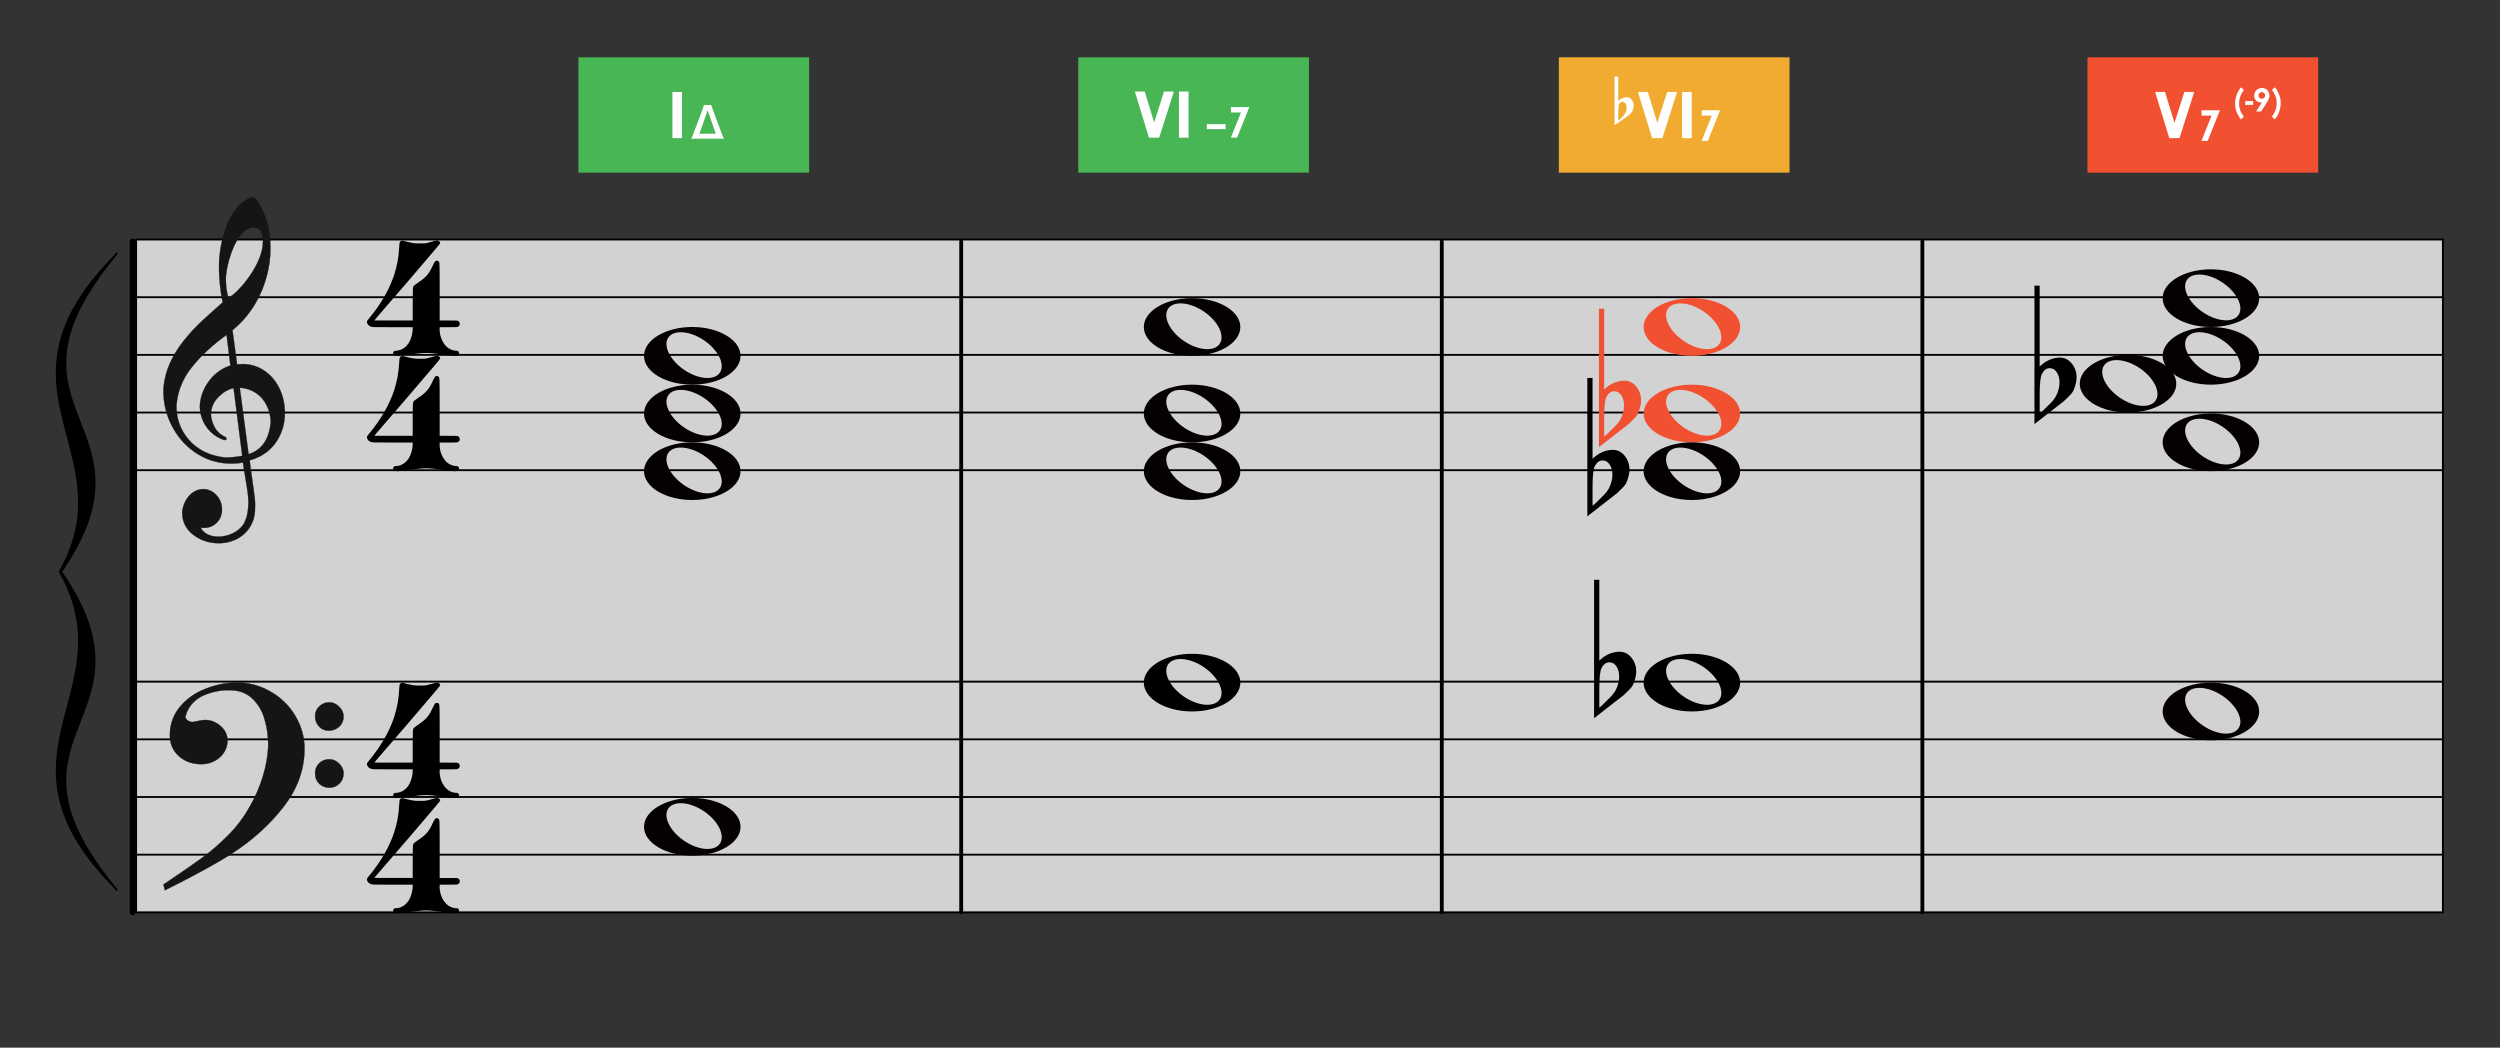 <?xml version="1.0" encoding="UTF-8" standalone="no"?><!DOCTYPE svg PUBLIC "-//W3C//DTD SVG 1.1//EN" "http://www.w3.org/Graphics/SVG/1.1/DTD/svg11.dtd"><svg width="2601.0px" height="1090.0px" viewBox="0 0 2601 1090" version="1.1" xmlns="http://www.w3.org/2000/svg" xmlns:xlink="http://www.w3.org/1999/xlink" xml:space="preserve" xmlns:serif="http://www.serif.com/" style="fill-rule:evenodd;clip-rule:evenodd;stroke-linecap:round;stroke-linejoin:round;stroke-miterlimit:1.5;"><rect x="0" y="0" width="2601" height="1090" fill="#333333" stroke="none"/><rect id="_2-24_II7ura" serif:id="2-24_II7ura" x="0.026" y="0.2" width="2600" height="1089.25" style="fill:none;"/><g id="大譜表"><rect id="外枠" x="141.603" y="249.2" width="2400" height="700" style="fill:#fff;fill-opacity:0.78;stroke:#000;stroke-width:2px;"/><path id="_--G線" serif:id="↑ G線" d="M141.603,429.2l2400,0" style="fill:none;stroke:#000;stroke-width:2px;"/><path id="_--E線" serif:id="↑ E線" d="M141.603,489.2l2400,0" style="fill:none;stroke:#000;stroke-width:2px;"/><path id="_--B線" serif:id="↑ B線" d="M141.603,369.2l2400,0" style="fill:none;stroke:#000;stroke-width:2px;"/><path id="_--D線" serif:id="↑ D線" d="M141.603,309.2l2400,0" style="fill:none;stroke:#000;stroke-width:2px;"/><path id="_--B線1" serif:id="↓ B線" d="M141.603,889.2l2400,0" style="fill:none;stroke:#000;stroke-width:2px;"/><path id="_--D線1" serif:id="↓ D線" d="M141.603,829.2l2400,0" style="fill:none;stroke:#000;stroke-width:2px;"/><path id="_--F線" serif:id="↓ F線" d="M141.603,769.2l2400,0" style="fill:none;stroke:#000;stroke-width:2px;"/><path id="_--A線" serif:id="↓ A線" d="M141.603,709.2l2400,0" style="fill:none;stroke:#000;stroke-width:2px;"/></g><rect x="601.815" y="59.617" width="240" height="120" style="fill:#49b656;"/><rect x="699.58" y="95.681" width="9.986" height="48.024" style="fill:#fff;fill-rule:nonzero;"/><path d="M741.443,113.671c-0.758,-2.024 -1.159,-3.3 -1.426,-4.4l-7.706,0c-0.133,0.836 -0.712,2.728 -1.336,4.4l-9.577,25.432c-1.069,2.816 -1.559,4.004 -2.272,5.28c1.47,-0.044 3.118,-0.088 5.435,-0.088l23.251,0c2.495,0 3.786,0.044 5.39,0.088c-0.579,-1.056 -1.114,-2.332 -2.227,-5.28l-9.532,-25.432Zm-13.764,25.432l7.617,-21.692c0,0 0.044,-0.176 0.133,-0.396c0,-0.044 0.089,-0.352 0.268,-0.748c0.089,-0.308 0.089,-0.352 0.534,-1.672c0.535,1.804 0.535,1.804 0.891,2.728l7.572,21.78l-17.015,0Z" style="fill:#fff;fill-rule:nonzero;"/><rect x="1121.82" y="59.617" width="240" height="120" style="fill:#49b656;"/><g transform="matrix(1.478,0,0,1.46,983.779,-210.932)"><g transform="matrix(0.988,0,0,1,2.223,0)"><g transform="matrix(32.877,0,0,32.877,182.319,242.582)"><rect x="0.047" y="-0.292" width="0.407" height="0.107" style="fill:#fff;fill-rule:nonzero;"/></g></g><g transform="matrix(32.877,0,0,32.877,198.557,242.582)"><path d="M0.285,-0.547l-0.216,0.547l0.133,0l0.262,-0.663l-0.394,0l0,0.116l0.215,0Z" style="fill:#fff;fill-rule:nonzero;"/></g></g><rect x="1621.82" y="59.617" width="240" height="120" style="fill:#f1ab31;"/><path d="M1724.26,127.865l-9.84,-32.184l-10.278,0l14.724,48.024l10.642,0l15.306,-48.024l-10.277,0l-10.277,32.184Z" style="fill:#fff;fill-rule:nonzero;"/><rect x="1750.06" y="95.681" width="9.986" height="48.024" style="fill:#fff;fill-rule:nonzero;"/><path id="flat" d="M1683.61,79.674l0,19.435c0,0 0,1.984 0,5.953c2.637,-2.542 5.596,-3.844 8.877,-3.907c2.05,0.001 3.808,0.9 5.273,2.698c1.289,1.674 1.962,3.534 2.021,5.58c0.059,1.612 -0.322,3.473 -1.142,5.581c-0.293,0.868 -0.938,1.798 -1.934,2.79c-0.762,0.744 -1.553,1.519 -2.373,2.325c-4.335,3.348 -10.526,7.198 -14.545,10.138l0,-50.593l3.823,0m7.119,27.434c-0.703,-0.868 -1.611,-1.302 -2.724,-1.302c-1.407,0 -2.549,0.837 -3.428,2.511c-0.644,1.302 -0.967,4.371 -0.967,9.208l0,7.999c0.059,0.248 1.699,-1.271 4.922,-4.558c1.758,-1.736 2.9,-3.782 3.427,-6.138c0.235,-0.93 0.352,-1.86 0.352,-2.791c0,-2.046 -0.527,-3.689 -1.582,-4.929" style="fill:#fff;fill-rule:nonzero;"/><path d="M1780.92,120.285l-10.496,26.256l6.463,0l12.731,-31.824l-19.146,0l0,5.568l10.448,0Z" style="fill:#fff;fill-rule:nonzero;"/><rect x="2171.82" y="59.617" width="240" height="120" style="fill:#f15031;"/><path d="M2262.32,127.865l-9.84,-32.184l-10.277,0l14.724,48.024l10.641,0l15.307,-48.024l-10.277,0l-10.278,32.184Z" style="fill:#fff;fill-rule:nonzero;"/><path d="M2300.92,120.285l-10.496,26.256l6.463,0l12.731,-31.824l-19.146,0l0,5.568l10.448,0Z" style="fill:#fff;fill-rule:nonzero;"/><path d="M2334.59,121.517c-3.352,-4.248 -5.029,-8.82 -5.029,-13.716c0,-5.076 1.713,-9.936 5.029,-14.256l-2.952,-2.736c-1.749,1.944 -2.624,3.24 -3.717,5.688c-1.676,3.708 -2.515,7.416 -2.515,11.124c0,5.904 1.932,11.196 6.014,16.56l3.17,-2.664Z" style="fill:#fff;fill-rule:nonzero;"/><rect x="2335.97" y="105.137" width="8.091" height="4.032" style="fill:#fff;fill-rule:nonzero;"/><path d="M2347.27,115.937l5.248,0l5.977,-9.396c1.859,-2.916 2.624,-5.004 2.624,-7.2c0,-4.464 -3.316,-7.776 -7.799,-7.776c-4.556,0 -8.054,3.42 -8.054,7.92c0,4.068 3.025,7.164 7.033,7.164c0.328,0 0.584,-0.036 1.094,-0.144l-6.123,9.432Zm6.013,-20.088c1.859,0 3.39,1.548 3.39,3.456c0,1.944 -1.531,3.42 -3.499,3.42c-1.931,0 -3.426,-1.512 -3.426,-3.456c0,-1.908 1.567,-3.42 3.535,-3.42Z" style="fill:#fff;fill-rule:nonzero;"/><path d="M2363.67,93.437c3.317,4.212 5.029,8.856 5.029,13.752c0,5.076 -1.712,9.972 -5.029,14.256l2.952,2.736c1.749,-1.944 2.624,-3.24 3.717,-5.688c1.677,-3.708 2.515,-7.416 2.515,-11.124c0,-5.904 -1.931,-11.232 -6.013,-16.56l-3.171,2.628Z" style="fill:#fff;fill-rule:nonzero;"/><path d="M1200.78,127.398l-9.84,-32.184l-10.278,0l14.724,48.024l10.642,0l15.306,-48.024l-10.277,0l-10.277,32.184Z" style="fill:#fff;fill-rule:nonzero;"/><rect x="1226.58" y="95.214" width="9.986" height="48.024" style="fill:#fff;fill-rule:nonzero;"/><path id="_4" serif:id="4" d="M453.089,710.414c-0.941,0.377 -7.719,2.071 -9.978,2.636c-1.694,0.188 -3.765,0.188 -6.778,0.188c-5.083,0 -6.589,-0.188 -13.555,-1.883c-4.895,-1.317 -5.46,-1.317 -6.59,0.377c-0.565,0.753 -0.565,0.941 -0.753,4.142c-0.753,13.179 -2.259,20.145 -5.46,30.5c-5.083,15.062 -13.744,30.124 -25.793,44.621c-1.883,2.447 -2.448,3.012 -2.448,3.577c0,2.448 1.695,4.519 4.331,5.272c1.506,0.565 2.071,0.565 22.404,0.565l20.898,0l0,1.129c0,5.837 -1.694,11.485 -4.33,15.627c-3.201,4.518 -7.154,7.154 -12.238,7.719c-2.447,0 -2.636,0.188 -3.389,1.13c-0.941,1.506 -0.376,3.389 0.942,3.765c1.506,0.753 6.024,0.565 17.321,-1.13c14.685,-1.882 16.568,-1.882 31.441,0c11.108,1.695 15.627,1.883 17.133,1.13c1.318,-0.376 1.883,-2.259 0.941,-3.765c-0.753,-0.942 -0.941,-1.13 -3.389,-1.13c-7.531,-0.753 -13.179,-6.59 -15.626,-15.627c-0.565,-2.259 -0.942,-5.836 -0.753,-7.531l0,-1.317l9.225,0c8.096,0 9.037,0 9.79,-0.565c1.13,-0.377 1.883,-1.507 1.883,-2.824c0,-1.695 -0.753,-2.636 -1.883,-3.201c-0.753,-0.377 -1.694,-0.377 -9.79,-0.377l-9.225,0l0,-29.747c0,-32.947 0,-31.065 -1.507,-32.006c-0.941,-0.753 -2.635,-0.565 -3.2,0.188c-0.377,0.377 -1.318,1.883 -2.071,3.577c-4.33,9.602 -6.966,12.803 -16.568,19.204c-2.824,2.071 -3.766,2.636 -3.954,3.389c-0.565,0.942 -0.753,1.506 -0.753,18.263l0,17.132l-19.957,0l-19.956,0c0,-0.376 15.438,-18.074 34.453,-40.102c26.735,-31.253 34.077,-39.914 34.077,-40.29c0,-2.071 -2.635,-3.389 -4.895,-2.636Z" style="fill-rule:nonzero;"/><path id="_41" serif:id="4" d="M453.089,830.414c-0.941,0.377 -7.719,2.071 -9.978,2.636c-1.694,0.188 -3.765,0.188 -6.778,0.188c-5.083,0 -6.589,-0.188 -13.555,-1.883c-4.895,-1.317 -5.46,-1.317 -6.59,0.377c-0.565,0.753 -0.565,0.941 -0.753,4.142c-0.753,13.179 -2.259,20.145 -5.46,30.5c-5.083,15.062 -13.744,30.124 -25.793,44.621c-1.883,2.447 -2.448,3.012 -2.448,3.577c0,2.448 1.695,4.519 4.331,5.272c1.506,0.565 2.071,0.565 22.404,0.565l20.898,0l0,1.129c0,5.837 -1.694,11.485 -4.33,15.627c-3.201,4.518 -7.154,7.154 -12.238,7.719c-2.447,0 -2.636,0.188 -3.389,1.13c-0.941,1.506 -0.376,3.389 0.942,3.765c1.506,0.753 6.024,0.565 17.321,-1.13c14.685,-1.882 16.568,-1.882 31.441,0c11.108,1.695 15.627,1.883 17.133,1.13c1.318,-0.376 1.883,-2.259 0.941,-3.765c-0.753,-0.942 -0.941,-1.13 -3.389,-1.13c-7.531,-0.753 -13.179,-6.59 -15.626,-15.627c-0.565,-2.259 -0.942,-5.836 -0.753,-7.531l0,-1.317l9.225,0c8.096,0 9.037,0 9.79,-0.565c1.13,-0.377 1.883,-1.507 1.883,-2.824c0,-1.695 -0.753,-2.636 -1.883,-3.201c-0.753,-0.377 -1.694,-0.377 -9.79,-0.377l-9.225,0l0,-29.747c0,-32.947 0,-31.065 -1.507,-32.006c-0.941,-0.753 -2.635,-0.565 -3.2,0.188c-0.377,0.377 -1.318,1.883 -2.071,3.577c-4.33,9.602 -6.966,12.803 -16.568,19.204c-2.824,2.071 -3.766,2.636 -3.954,3.389c-0.565,0.942 -0.753,1.506 -0.753,18.263l0,17.132l-19.957,0l-19.956,0c0,-0.376 15.438,-18.074 34.453,-40.102c26.735,-31.253 34.077,-39.914 34.077,-40.29c0,-2.071 -2.635,-3.389 -4.895,-2.636Z" style="fill-rule:nonzero;"/><path id="_42" serif:id="4" d="M453.089,250.414c-0.941,0.377 -7.719,2.071 -9.978,2.636c-1.694,0.188 -3.765,0.188 -6.778,0.188c-5.083,0 -6.589,-0.188 -13.555,-1.883c-4.895,-1.317 -5.46,-1.317 -6.59,0.377c-0.565,0.753 -0.565,0.941 -0.753,4.142c-0.753,13.179 -2.259,20.145 -5.46,30.5c-5.083,15.062 -13.744,30.124 -25.793,44.621c-1.883,2.447 -2.448,3.012 -2.448,3.577c0,2.448 1.695,4.519 4.331,5.272c1.506,0.565 2.071,0.565 22.404,0.565l20.898,0l0,1.129c0,5.837 -1.694,11.485 -4.33,15.627c-3.201,4.518 -7.154,7.154 -12.238,7.719c-2.447,0 -2.636,0.188 -3.389,1.13c-0.941,1.506 -0.376,3.389 0.942,3.765c1.506,0.753 6.024,0.565 17.321,-1.13c14.685,-1.882 16.568,-1.882 31.441,0c11.108,1.695 15.627,1.883 17.133,1.13c1.318,-0.376 1.883,-2.259 0.941,-3.765c-0.753,-0.942 -0.941,-1.13 -3.389,-1.13c-7.531,-0.753 -13.179,-6.59 -15.626,-15.627c-0.565,-2.259 -0.942,-5.836 -0.753,-7.531l0,-1.317l9.225,0c8.096,0 9.037,0 9.79,-0.565c1.13,-0.377 1.883,-1.507 1.883,-2.824c0,-1.695 -0.753,-2.636 -1.883,-3.201c-0.753,-0.377 -1.694,-0.377 -9.79,-0.377l-9.225,0l0,-29.747c0,-32.947 0,-31.065 -1.507,-32.006c-0.941,-0.753 -2.635,-0.565 -3.2,0.188c-0.377,0.377 -1.318,1.883 -2.071,3.577c-4.33,9.602 -6.966,12.803 -16.568,19.204c-2.824,2.071 -3.766,2.636 -3.954,3.389c-0.565,0.942 -0.753,1.506 -0.753,18.263l0,17.132l-19.957,0l-19.956,0c0,-0.376 15.438,-18.074 34.453,-40.102c26.735,-31.253 34.077,-39.914 34.077,-40.29c0,-2.071 -2.635,-3.389 -4.895,-2.636Z" style="fill-rule:nonzero;"/><path id="_43" serif:id="4" d="M453.089,370.414c-0.941,0.377 -7.719,2.071 -9.978,2.636c-1.694,0.188 -3.765,0.188 -6.778,0.188c-5.083,0 -6.589,-0.188 -13.555,-1.883c-4.895,-1.317 -5.46,-1.317 -6.59,0.377c-0.565,0.753 -0.565,0.941 -0.753,4.142c-0.753,13.179 -2.259,20.145 -5.46,30.5c-5.083,15.062 -13.744,30.124 -25.793,44.621c-1.883,2.447 -2.448,3.012 -2.448,3.577c0,2.448 1.695,4.519 4.331,5.272c1.506,0.565 2.071,0.565 22.404,0.565l20.898,0l0,1.129c0,5.837 -1.694,11.485 -4.33,15.627c-3.201,4.518 -7.154,7.154 -12.238,7.719c-2.447,0 -2.636,0.188 -3.389,1.13c-0.941,1.506 -0.376,3.389 0.942,3.765c1.506,0.753 6.024,0.565 17.321,-1.13c14.685,-1.882 16.568,-1.882 31.441,0c11.108,1.695 15.627,1.883 17.133,1.13c1.318,-0.376 1.883,-2.259 0.941,-3.765c-0.753,-0.942 -0.941,-1.13 -3.389,-1.13c-7.531,-0.753 -13.179,-6.59 -15.626,-15.627c-0.565,-2.259 -0.942,-5.836 -0.753,-7.531l0,-1.317l9.225,0c8.096,0 9.037,0 9.79,-0.565c1.13,-0.377 1.883,-1.507 1.883,-2.824c0,-1.695 -0.753,-2.636 -1.883,-3.201c-0.753,-0.377 -1.694,-0.377 -9.79,-0.377l-9.225,0l0,-29.747c0,-32.947 0,-31.065 -1.507,-32.006c-0.941,-0.753 -2.635,-0.565 -3.2,0.188c-0.377,0.377 -1.318,1.883 -2.071,3.577c-4.33,9.602 -6.966,12.803 -16.568,19.204c-2.824,2.071 -3.766,2.636 -3.954,3.389c-0.565,0.942 -0.753,1.506 -0.753,18.263l0,17.132l-19.957,0l-19.956,0c0,-0.376 15.438,-18.074 34.453,-40.102c26.735,-31.253 34.077,-39.914 34.077,-40.29c0,-2.071 -2.635,-3.389 -4.895,-2.636Z" style="fill-rule:nonzero;"/><path id="bar-0" serif:id="bar 0" d="M138.026,251.2l0,698" style="fill:none;stroke:#000;stroke-width:6px;"/><path id="bar1" d="M1000.03,251.2l0,698" style="fill:none;stroke:#000;stroke-width:4px;"/><path id="bar2" d="M1500.03,251.2l0,698" style="fill:none;stroke:#000;stroke-width:4px;"/><path id="bar3" d="M2000.03,251.2l0,698" style="fill:none;stroke:#000;stroke-width:4px;"/><path id="path7229" d="M720.202,830.2c-27.719,0 -50.176,13.495 -50.176,30.041c0,16.545 22.457,29.959 50.176,29.959c27.719,0 50.257,-13.414 50.257,-29.959c0,-16.546 -22.538,-30.041 -50.257,-30.041Zm-12.26,5.44c7.208,-0.094 16.089,2.726 24.439,8.362c14.844,10.02 22.292,25.11 16.644,33.613c-5.648,8.504 -22.26,7.26 -37.104,-2.76c-14.845,-10.02 -22.293,-25.11 -16.645,-33.613c2.471,-3.72 7.06,-5.529 12.666,-5.602Z" style="fill:#050001;fill-rule:nonzero;"/><path id="path72291" serif:id="path7229" d="M720.202,400.2c-27.719,0 -50.176,13.495 -50.176,30.041c0,16.545 22.457,29.959 50.176,29.959c27.719,0 50.257,-13.414 50.257,-29.959c0,-16.546 -22.538,-30.041 -50.257,-30.041Zm-12.26,5.44c7.208,-0.094 16.089,2.726 24.439,8.362c14.844,10.02 22.292,25.11 16.644,33.613c-5.648,8.504 -22.26,7.26 -37.104,-2.76c-14.845,-10.02 -22.293,-25.11 -16.645,-33.613c2.471,-3.72 7.06,-5.529 12.666,-5.602Z" style="fill:#050001;fill-rule:nonzero;"/><path id="path72292" serif:id="path7229" d="M720.202,340.2c-27.719,0 -50.176,13.495 -50.176,30.041c0,16.545 22.457,29.959 50.176,29.959c27.719,0 50.257,-13.414 50.257,-29.959c0,-16.546 -22.538,-30.041 -50.257,-30.041Zm-12.26,5.44c7.208,-0.094 16.089,2.726 24.439,8.362c14.844,10.02 22.292,25.11 16.644,33.613c-5.648,8.504 -22.26,7.26 -37.104,-2.76c-14.845,-10.02 -22.293,-25.11 -16.645,-33.613c2.471,-3.72 7.06,-5.529 12.666,-5.602Z" style="fill:#050001;fill-rule:nonzero;"/><path id="path72293" serif:id="path7229" d="M720.202,460.2c-27.719,0 -50.176,13.495 -50.176,30.041c0,16.545 22.457,29.959 50.176,29.959c27.719,0 50.257,-13.414 50.257,-29.959c0,-16.546 -22.538,-30.041 -50.257,-30.041Zm-12.26,5.44c7.208,-0.094 16.089,2.726 24.439,8.362c14.844,10.02 22.292,25.11 16.644,33.613c-5.648,8.504 -22.26,7.26 -37.104,-2.76c-14.845,-10.02 -22.293,-25.11 -16.645,-33.613c2.471,-3.72 7.06,-5.529 12.666,-5.602Z" style="fill:#050001;fill-rule:nonzero;"/><path id="_-" serif:id="{" d="M62.775,594.827c69.34,-122.931 -74.659,-186.962 49.231,-320c-121.769,155.495 56.116,167.941 -49.231,320c69.34,122.93 -74.659,186.961 49.231,320c-121.769,-155.496 56.116,-167.941 -49.231,-320Z" style="fill-rule:nonzero;"/><path d="M122.671,263.703l-9.809,12.526l-0.352,0.451l-0.351,0.453l-0.35,0.451l-0.347,0.449l-0.346,0.45l-0.345,0.448l-0.341,0.447l-0.342,0.449l-0.34,0.445l-0.337,0.445l-0.335,0.444l-0.334,0.444l-0.334,0.443l-0.33,0.441l-0.329,0.442l-0.328,0.441l-0.325,0.438l-0.324,0.439l-0.323,0.439l-0.321,0.437l-0.319,0.436l-0.318,0.436l-0.315,0.434l-0.314,0.434l-0.314,0.434l-0.31,0.431l-0.31,0.432l-0.307,0.43l-0.306,0.431l-0.305,0.43l-0.303,0.429l-0.302,0.427l-0.298,0.425l-0.299,0.428l-0.297,0.425l-0.294,0.424l-0.293,0.424l-0.291,0.423l-0.291,0.424l-0.289,0.421l-0.287,0.42l-0.285,0.419l-0.284,0.42l-0.282,0.419l-0.28,0.417l-0.279,0.417l-0.278,0.416l-0.276,0.416l-0.274,0.415l-0.273,0.413l-0.271,0.414l-0.27,0.413l-0.268,0.41l-0.266,0.411l-0.266,0.412l-0.264,0.409l-0.261,0.408l-0.261,0.409l-0.259,0.406l-0.257,0.407l-0.256,0.406l-0.254,0.405l-0.254,0.405l-0.251,0.403l-0.25,0.404l-0.249,0.401l-0.246,0.4l-0.245,0.402l-0.245,0.4l-0.241,0.399l-0.242,0.399l-0.24,0.399l-0.238,0.396l-0.235,0.394l-0.235,0.398l-0.234,0.394l-0.233,0.396l-0.231,0.393l-0.228,0.391l-0.227,0.393l-0.227,0.393l-0.225,0.39l-0.223,0.39l-0.223,0.39l-0.22,0.388l-0.219,0.387l-0.217,0.387l-0.217,0.388l-0.215,0.385l-0.213,0.385l-0.212,0.384l-0.21,0.385l-0.21,0.384l-0.208,0.381l-0.206,0.381l-0.205,0.382l-0.203,0.381l-0.202,0.379l-0.201,0.379l-0.199,0.378l-0.198,0.379l-0.197,0.377l-0.195,0.375l-0.193,0.376l-0.193,0.376l-0.192,0.374l-0.189,0.373l-0.189,0.374l-0.187,0.371l-0.185,0.372l-0.184,0.371l-0.183,0.371l-0.182,0.369l-0.18,0.37l-0.18,0.368l-0.177,0.367l-0.176,0.369l-0.175,0.366l-0.173,0.364l-0.172,0.366l-0.172,0.366l-0.17,0.364l-0.168,0.362l-0.167,0.363l-0.166,0.362l-0.164,0.361l-0.163,0.361l-0.162,0.361l-0.161,0.359l-0.158,0.358l-0.159,0.36l-0.157,0.357l-0.155,0.356l-0.154,0.357l-0.152,0.355l-0.153,0.357l-0.15,0.353l-0.148,0.353l-0.149,0.356l-0.147,0.352l-0.145,0.352l-0.144,0.351l-0.143,0.351l-0.141,0.35l-0.14,0.349l-0.139,0.349l-0.138,0.349l-0.137,0.349l-0.135,0.346l-0.135,0.348l-0.133,0.346l-0.131,0.345l-0.131,0.344l-0.129,0.345l-0.129,0.345l-0.126,0.342l-0.126,0.342l-0.124,0.343l-0.124,0.341l-0.122,0.341l-0.121,0.34l-0.12,0.34l-0.119,0.339l-0.117,0.339l-0.117,0.339l-0.115,0.336l-0.113,0.336l-0.113,0.338l-0.112,0.335l-0.11,0.334l-0.109,0.335l-0.109,0.334l-0.107,0.335l-0.106,0.332l-0.104,0.332l-0.104,0.332l-0.103,0.333l-0.102,0.33l-0.099,0.328l-0.099,0.33l-0.099,0.332l-0.097,0.327l-0.095,0.326l-0.094,0.328l-0.095,0.329l-0.092,0.325l-0.091,0.326l-0.091,0.326l-0.089,0.324l-0.088,0.325l-0.087,0.323l-0.086,0.323l-0.085,0.322l-0.084,0.324l-0.083,0.322l-0.081,0.32l-0.081,0.32l-0.079,0.32l-0.079,0.32l-0.077,0.32l-0.077,0.318l-0.075,0.318l-0.074,0.317l-0.073,0.318l-0.073,0.317l-0.071,0.315l-0.07,0.316l-0.069,0.316l-0.068,0.314l-0.067,0.313l-0.066,0.314l-0.066,0.314l-0.063,0.311l-0.063,0.313l-0.063,0.312l-0.061,0.31l-0.06,0.312l-0.059,0.31l-0.058,0.309l-0.057,0.308l-0.055,0.309l-0.056,0.311l-0.054,0.306l-0.053,0.306l-0.052,0.31l-0.052,0.306l-0.05,0.304l-0.049,0.305l-0.048,0.305l-0.048,0.306l-0.046,0.304l-0.046,0.304l-0.045,0.303l-0.043,0.301l-0.043,0.304l-0.041,0.301l-0.041,0.301l-0.04,0.301l-0.039,0.301l-0.038,0.3l-0.037,0.299l-0.036,0.301l-0.036,0.299l-0.034,0.296l-0.033,0.298l-0.033,0.299l-0.032,0.298l-0.03,0.294l-0.03,0.296l-0.029,0.298l-0.029,0.295l-0.027,0.293l-0.026,0.295l-0.025,0.296l-0.025,0.293l-0.024,0.293l-0.023,0.293l-0.022,0.29l-0.021,0.294l-0.02,0.291l-0.019,0.291l-0.019,0.293l-0.018,0.288l-0.017,0.292l-0.016,0.288l-0.015,0.289l-0.015,0.29l-0.013,0.287l-0.013,0.288l-0.012,0.289l-0.011,0.286l-0.01,0.287l-0.009,0.288l-0.009,0.285l-0.008,0.285l-0.007,0.286l-0.007,0.285l-0.005,0.284l-0.005,0.284l-0.003,0.283l-0.003,0.285l-0.003,0.284l-0.001,0.282l-0.001,0.282l0,0.283l0.001,0.281l0.001,0.28l0.003,0.282l0.003,0.28l0.004,0.282l0.004,0.278l0.006,0.279l0.006,0.282l0.006,0.279l0.008,0.277l0.008,0.278l0.01,0.278l0.009,0.278l0.011,0.275l0.023,0.555l0.027,0.55l0.029,0.553l0.031,0.549l0.035,0.548l0.037,0.546l0.041,0.547l0.042,0.543l0.046,0.542l0.049,0.543l0.051,0.541l0.053,0.539l0.056,0.538l0.059,0.538l0.061,0.535l0.064,0.535l0.067,0.534l0.069,0.533l0.071,0.532l0.073,0.529l0.077,0.529l0.078,0.53l0.081,0.526l0.083,0.526l0.086,0.526l0.088,0.525l0.089,0.523l0.093,0.522l0.094,0.521l0.097,0.52l0.098,0.52l0.101,0.518l0.103,0.518l0.106,0.517l0.107,0.516l0.109,0.515l0.111,0.515l0.113,0.512l0.115,0.512l0.117,0.513l0.119,0.511l0.12,0.509l0.123,0.509l0.125,0.51l0.126,0.507l0.128,0.506l0.13,0.508l0.131,0.505l0.134,0.505l0.135,0.504l0.136,0.505l0.138,0.502l0.14,0.502l0.141,0.502l0.144,0.502l0.144,0.501l0.146,0.499l0.147,0.499l0.149,0.499l0.15,0.498l0.152,0.498l0.153,0.497l0.154,0.496l0.156,0.497l0.157,0.496l0.158,0.495l0.16,0.495l0.16,0.494l0.162,0.493l0.163,0.494l0.164,0.493l0.166,0.492l0.167,0.493l0.167,0.49l0.169,0.492l0.169,0.492l0.171,0.491l0.171,0.489l0.173,0.491l0.173,0.491l0.174,0.488l0.175,0.489l0.177,0.49l0.176,0.489l0.178,0.488l0.178,0.487l0.359,0.977l0.362,0.976l0.364,0.974l0.366,0.973l0.369,0.974l0.371,0.974l0.371,0.973l0.374,0.972l0.375,0.972l0.376,0.974l0.755,1.946l0.756,1.948l0.757,1.95l0.377,0.976l0.378,0.978l0.376,0.978l0.375,0.979l0.374,0.979l0.373,0.982l0.371,0.982l0.37,0.985l0.367,0.986l0.365,0.987l0.181,0.495l0.181,0.495l0.18,0.494l0.18,0.495l0.179,0.498l0.178,0.497l0.177,0.497l0.177,0.499l0.175,0.497l0.175,0.5l0.174,0.499l0.173,0.5l0.172,0.501l0.172,0.502l0.17,0.502l0.168,0.502l0.168,0.503l0.167,0.504l0.166,0.505l0.165,0.505l0.164,0.506l0.162,0.507l0.161,0.508l0.16,0.508l0.159,0.508l0.157,0.509l0.157,0.512l0.154,0.511l0.154,0.511l0.152,0.514l0.15,0.513l0.15,0.515l0.147,0.515l0.146,0.515l0.145,0.518l0.143,0.518l0.141,0.518l0.141,0.519l0.138,0.522l0.137,0.522l0.134,0.523l0.134,0.523l0.131,0.525l0.13,0.524l0.128,0.528l0.126,0.526l0.124,0.529l0.123,0.53l0.12,0.53l0.118,0.532l0.117,0.532l0.115,0.534l0.112,0.535l0.111,0.537l0.108,0.537l0.107,0.537l0.104,0.54l0.102,0.54l0.1,0.542l0.098,0.542l0.096,0.544l0.093,0.545l0.091,0.547l0.088,0.548l0.087,0.548l0.084,0.551l0.081,0.551l0.079,0.553l0.077,0.554l0.074,0.555l0.072,0.556l0.07,0.559l0.066,0.559l0.064,0.56l0.062,0.563l0.058,0.562l0.057,0.565l0.054,0.567l0.05,0.566l0.048,0.57l0.045,0.57l0.043,0.571l0.04,0.574l0.037,0.573l0.034,0.577l0.031,0.578l0.028,0.579l0.025,0.579l0.012,0.291l0.011,0.292l0.009,0.293l0.01,0.291l0.008,0.291l0.008,0.294l0.007,0.294l0.006,0.293l0.005,0.293l0.005,0.295l0.004,0.295l0.003,0.294l0.002,0.295l0.002,0.297l0.001,0.297l0,0.296l-0.002,0.298l-0.001,0.297l-0.003,0.296l-0.003,0.299l-0.004,0.3l-0.005,0.297l-0.005,0.3l-0.007,0.301l-0.007,0.3l-0.009,0.3l-0.009,0.301l-0.01,0.303l-0.01,0.3l-0.012,0.304l-0.013,0.302l-0.012,0.303l-0.014,0.305l-0.016,0.304l-0.015,0.303l-0.017,0.305l-0.018,0.306l-0.018,0.307l-0.019,0.306l-0.02,0.305l-0.021,0.308l-0.022,0.308l-0.023,0.307l-0.023,0.309l-0.026,0.31l-0.025,0.308l-0.026,0.309l-0.028,0.311l-0.028,0.31l-0.028,0.312l-0.031,0.312l-0.03,0.31l-0.032,0.314l-0.033,0.313l-0.033,0.313l-0.035,0.314l-0.035,0.314l-0.037,0.314l-0.037,0.316l-0.039,0.317l-0.039,0.315l-0.04,0.315l-0.041,0.317l-0.042,0.319l-0.043,0.318l-0.044,0.317l-0.045,0.319l-0.046,0.319l-0.047,0.321l-0.048,0.32l-0.049,0.32l-0.049,0.321l-0.051,0.322l-0.052,0.323l-0.053,0.323l-0.053,0.322l-0.055,0.325l-0.056,0.323l-0.057,0.325l-0.058,0.325l-0.058,0.326l-0.06,0.325l-0.06,0.327l-0.063,0.328l-0.062,0.326l-0.064,0.33l-0.065,0.328l-0.066,0.328l-0.067,0.331l-0.068,0.329l-0.069,0.33l-0.07,0.332l-0.071,0.332l-0.072,0.332l-0.074,0.333l-0.073,0.332l-0.075,0.334l-0.077,0.335l-0.077,0.334l-0.079,0.336l-0.079,0.334l-0.081,0.338l-0.082,0.336l-0.082,0.337l-0.084,0.338l-0.085,0.339l-0.087,0.339l-0.086,0.337l-0.088,0.341l-0.09,0.342l-0.09,0.339l-0.092,0.342l-0.093,0.344l-0.093,0.34l-0.095,0.345l-0.096,0.343l-0.097,0.344l-0.098,0.345l-0.1,0.345l-0.1,0.345l-0.102,0.348l-0.102,0.346l-0.104,0.347l-0.105,0.349l-0.107,0.35l-0.107,0.348l-0.108,0.35l-0.11,0.35l-0.111,0.35l-0.111,0.351l-0.114,0.354l-0.115,0.352l-0.115,0.352l-0.116,0.354l-0.118,0.355l-0.119,0.354l-0.12,0.355l-0.121,0.357l-0.123,0.356l-0.124,0.358l-0.125,0.358l-0.126,0.357l-0.127,0.359l-0.128,0.359l-0.131,0.361l-0.131,0.362l-0.132,0.359l-0.132,0.361l-0.136,0.364l-0.136,0.363l-0.137,0.362l-0.138,0.366l-0.14,0.364l-0.14,0.365l-0.142,0.366l-0.143,0.367l-0.145,0.368l-0.146,0.366l-0.147,0.37l-0.149,0.369l-0.148,0.368l-0.152,0.372l-0.152,0.37l-0.153,0.372l-0.155,0.371l-0.155,0.372l-0.157,0.374l-0.159,0.375l-0.16,0.374l-0.16,0.375l-0.163,0.375l-0.163,0.377l-0.166,0.378l-0.166,0.377l-0.167,0.378l-0.169,0.379l-0.17,0.38l-0.172,0.38l-0.172,0.38l-0.174,0.383l-0.176,0.382l-0.177,0.383l-0.178,0.382l-0.179,0.383l-0.181,0.386l-0.182,0.385l-0.183,0.386l-0.185,0.388l-0.187,0.387l-0.187,0.387l-0.189,0.39l-0.19,0.388l-0.191,0.39l-0.193,0.392l-0.195,0.391l-0.195,0.391l-0.197,0.392l-0.198,0.393l-0.2,0.395l-0.202,0.394l-0.202,0.396l-0.204,0.395l-0.205,0.398l-0.207,0.396l-0.208,0.399l-0.21,0.399l-0.21,0.399l-0.213,0.399l-0.213,0.4l-0.216,0.403l-0.216,0.401l-0.218,0.402l-0.22,0.405l-0.221,0.405l-0.223,0.404l-0.223,0.405l-0.225,0.406l-0.226,0.407l-0.229,0.41l-0.23,0.408l-0.23,0.407l-0.233,0.41l-0.234,0.411l-0.235,0.41l-0.236,0.412l-0.239,0.414l-0.24,0.414l-0.241,0.413l-0.242,0.414l-0.245,0.416l-0.245,0.416l-0.248,0.418l-0.248,0.417l-0.25,0.418l-0.252,0.419l-0.253,0.42l-0.255,0.421l-0.256,0.42l-0.257,0.423l-0.26,0.423l-0.26,0.423l-0.263,0.425l-0.264,0.425l-0.265,0.424l-0.266,0.426l-0.268,0.429l-0.271,0.428l-0.271,0.428l-0.273,0.43l-0.274,0.43l-0.276,0.431l-0.278,0.432l-0.279,0.432l-0.281,0.434l-0.282,0.434l-0.284,0.435l-0.285,0.435l-0.287,0.436l-0.288,0.436l-0.29,0.439l-0.293,0.44l-0.293,0.437l-0.294,0.441l-0.297,0.441l-0.297,0.44l-0.3,0.443l-0.301,0.445l-0.303,0.443l-0.304,0.444l-0.306,0.447l-0.012,0.017l0.012,0.018l0.305,0.445l0.305,0.444l0.303,0.445l0.301,0.443l0.3,0.442l0.298,0.442l0.296,0.44l0.294,0.44l0.294,0.44l0.292,0.438l0.29,0.438l0.288,0.437l0.288,0.437l0.285,0.436l0.283,0.434l0.282,0.434l0.281,0.433l0.279,0.432l0.278,0.433l0.275,0.429l0.276,0.431l0.273,0.431l0.27,0.428l0.27,0.427l0.269,0.427l0.266,0.427l0.265,0.425l0.265,0.426l0.261,0.424l0.261,0.423l0.26,0.423l0.257,0.423l0.256,0.421l0.255,0.419l0.253,0.421l0.251,0.418l0.251,0.419l0.249,0.419l0.247,0.417l0.245,0.415l0.244,0.415l0.243,0.416l0.241,0.413l0.24,0.413l0.239,0.414l0.236,0.411l0.235,0.412l0.234,0.41l0.232,0.409l0.231,0.409l0.23,0.409l0.229,0.408l0.226,0.406l0.225,0.407l0.224,0.406l0.222,0.404l0.221,0.404l0.22,0.403l0.218,0.404l0.216,0.401l0.216,0.402l0.213,0.401l0.213,0.401l0.21,0.398l0.21,0.399l0.208,0.399l0.207,0.396l0.205,0.398l0.203,0.394l0.203,0.395l0.202,0.396l0.199,0.393l0.199,0.394l0.197,0.393l0.195,0.392l0.195,0.39l0.193,0.391l0.191,0.389l0.191,0.391l0.188,0.388l0.187,0.388l0.187,0.387l0.185,0.388l0.183,0.386l0.182,0.384l0.181,0.385l0.179,0.384l0.178,0.383l0.177,0.382l0.176,0.383l0.174,0.381l0.172,0.382l0.172,0.379l0.17,0.381l0.168,0.377l0.168,0.379l0.167,0.379l0.164,0.376l0.164,0.375l0.163,0.378l0.16,0.376l0.16,0.373l0.159,0.374l0.157,0.374l0.155,0.372l0.155,0.372l0.153,0.371l0.152,0.371l0.152,0.371l0.149,0.369l0.148,0.369l0.147,0.37l0.145,0.365l0.146,0.367l0.143,0.369l0.142,0.364l0.141,0.366l0.139,0.365l0.138,0.364l0.138,0.364l0.135,0.362l0.135,0.363l0.133,0.362l0.132,0.361l0.131,0.36l0.131,0.362l0.128,0.359l0.127,0.357l0.126,0.359l0.125,0.358l0.124,0.357l0.123,0.358l0.121,0.355l0.12,0.354l0.119,0.356l0.118,0.354l0.116,0.354l0.115,0.351l0.115,0.353l0.114,0.354l0.111,0.351l0.111,0.351l0.11,0.35l0.108,0.349l0.107,0.35l0.106,0.348l0.106,0.348l0.104,0.348l0.103,0.348l0.101,0.346l0.1,0.344l0.1,0.346l0.098,0.346l0.097,0.343l0.096,0.344l0.095,0.343l0.093,0.342l0.093,0.342l0.092,0.343l0.09,0.341l0.089,0.34l0.089,0.34l0.087,0.339l0.086,0.339l0.085,0.339l0.083,0.337l0.083,0.336l0.082,0.338l0.08,0.336l0.08,0.336l0.079,0.336l0.077,0.334l0.077,0.335l0.075,0.334l0.073,0.331l0.074,0.333l0.072,0.333l0.071,0.331l0.07,0.333l0.069,0.328l0.068,0.33l0.067,0.331l0.066,0.329l0.065,0.328l0.064,0.328l0.062,0.327l0.063,0.328l0.06,0.326l0.06,0.326l0.059,0.327l0.057,0.325l0.057,0.323l0.056,0.324l0.055,0.325l0.053,0.323l0.053,0.322l0.052,0.323l0.051,0.321l0.049,0.322l0.049,0.321l0.048,0.319l0.047,0.32l0.046,0.32l0.045,0.319l0.044,0.319l0.043,0.317l0.042,0.318l0.041,0.318l0.04,0.314l0.039,0.316l0.039,0.317l0.037,0.316l0.037,0.314l0.035,0.314l0.035,0.313l0.033,0.314l0.033,0.312l0.032,0.315l0.03,0.31l0.031,0.311l0.028,0.314l0.028,0.308l0.028,0.31l0.026,0.31l0.025,0.308l0.026,0.311l0.023,0.308l0.023,0.306l0.022,0.31l0.021,0.307l0.02,0.305l0.019,0.307l0.018,0.306l0.018,0.305l0.017,0.305l0.015,0.304l0.016,0.305l0.014,0.305l0.012,0.302l0.013,0.301l0.012,0.305l0.01,0.301l0.01,0.301l0.009,0.302l0.009,0.3l0.007,0.301l0.007,0.3l0.005,0.3l0.005,0.298l0.004,0.299l0.003,0.298l0.003,0.298l0.001,0.296l0.002,0.298l0,0.297l-0.001,0.297l-0.002,0.297l-0.002,0.294l-0.003,0.294l-0.004,0.296l-0.005,0.294l-0.005,0.294l-0.006,0.292l-0.007,0.294l-0.008,0.294l-0.008,0.292l-0.01,0.29l-0.009,0.293l-0.011,0.293l-0.012,0.29l-0.025,0.58l-0.028,0.579l-0.031,0.578l-0.034,0.575l-0.037,0.575l-0.04,0.573l-0.043,0.571l-0.045,0.57l-0.048,0.569l-0.05,0.568l-0.054,0.567l-0.057,0.564l-0.058,0.562l-0.062,0.564l-0.064,0.56l-0.066,0.558l-0.07,0.559l-0.072,0.556l-0.074,0.555l-0.077,0.554l-0.079,0.553l-0.081,0.551l-0.084,0.55l-0.087,0.549l-0.088,0.548l-0.091,0.547l-0.093,0.544l-0.096,0.545l-0.098,0.542l-0.1,0.542l-0.102,0.541l-0.104,0.539l-0.107,0.538l-0.108,0.538l-0.111,0.535l-0.112,0.534l-0.115,0.536l-0.117,0.532l-0.118,0.531l-0.12,0.53l-0.123,0.531l-0.124,0.529l-0.126,0.526l-0.128,0.526l-0.13,0.526l-0.131,0.525l-0.134,0.524l-0.134,0.521l-0.137,0.522l-0.138,0.521l-0.14,0.519l-0.142,0.519l-0.143,0.519l-0.145,0.517l-0.146,0.515l-0.147,0.516l-0.15,0.515l-0.15,0.513l-0.152,0.514l-0.154,0.511l-0.155,0.511l-0.156,0.511l-0.157,0.509l-0.159,0.509l-0.16,0.508l-0.161,0.506l-0.162,0.508l-0.164,0.507l-0.165,0.504l-0.166,0.505l-0.167,0.505l-0.168,0.502l-0.168,0.502l-0.17,0.502l-0.172,0.503l-0.172,0.501l-0.173,0.499l-0.174,0.5l-0.175,0.498l-0.175,0.499l-0.177,0.497l-0.177,0.498l-0.178,0.497l-0.179,0.497l-0.18,0.496l-0.18,0.495l-0.181,0.495l-0.181,0.495l-0.365,0.987l-0.367,0.985l-0.369,0.985l-0.372,0.983l-0.373,0.981l-0.374,0.98l-0.375,0.979l-0.376,0.978l-0.378,0.978l-0.378,0.976l-0.756,1.949l-0.756,1.947l-0.755,1.948l-0.376,0.972l-0.375,0.973l-0.374,0.973l-0.371,0.973l-0.371,0.974l-0.369,0.973l-0.366,0.973l-0.364,0.975l-0.362,0.975l-0.359,0.977l-0.178,0.488l-0.178,0.488l-0.176,0.489l-0.177,0.489l-0.175,0.488l-0.173,0.49l-0.174,0.491l-0.173,0.49l-0.171,0.489l-0.171,0.492l-0.17,0.492l-0.168,0.49l-0.167,0.492l-0.167,0.492l-0.165,0.493l-0.165,0.493l-0.163,0.493l-0.162,0.494l-0.16,0.494l-0.16,0.495l-0.158,0.495l-0.157,0.495l-0.156,0.496l-0.154,0.497l-0.153,0.498l-0.152,0.498l-0.15,0.498l-0.149,0.498l-0.147,0.499l-0.146,0.5l-0.144,0.5l-0.144,0.502l-0.141,0.502l-0.14,0.501l-0.138,0.503l-0.136,0.504l-0.135,0.505l-0.134,0.505l-0.131,0.505l-0.13,0.507l-0.128,0.506l-0.126,0.509l-0.125,0.508l-0.123,0.51l-0.12,0.51l-0.119,0.511l-0.117,0.511l-0.115,0.513l-0.113,0.513l-0.111,0.515l-0.109,0.514l-0.107,0.516l-0.106,0.518l-0.103,0.518l-0.101,0.517l-0.098,0.519l-0.097,0.522l-0.094,0.521l-0.093,0.522l-0.089,0.523l-0.088,0.524l-0.086,0.527l-0.083,0.525l-0.081,0.527l-0.078,0.528l-0.077,0.53l-0.073,0.53l-0.071,0.531l-0.069,0.533l-0.067,0.535l-0.064,0.535l-0.061,0.535l-0.059,0.537l-0.056,0.537l-0.053,0.541l-0.051,0.541l-0.049,0.541l-0.046,0.542l-0.042,0.545l-0.041,0.545l-0.037,0.548l-0.035,0.547l-0.031,0.549l-0.029,0.552l-0.027,0.552l-0.023,0.554l-0.011,0.275l-0.009,0.278l-0.01,0.279l-0.008,0.278l-0.008,0.277l-0.006,0.278l-0.006,0.282l-0.006,0.278l-0.004,0.28l-0.004,0.281l-0.003,0.28l-0.003,0.281l-0.001,0.281l-0.001,0.282l0,0.282l0.001,0.282l0.001,0.282l0.003,0.284l0.003,0.285l0.003,0.283l0.005,0.284l0.005,0.284l0.007,0.284l0.007,0.287l0.008,0.285l0.009,0.286l0.009,0.288l0.01,0.286l0.011,0.287l0.012,0.289l0.013,0.287l0.013,0.286l0.015,0.291l0.015,0.288l0.016,0.29l0.017,0.292l0.018,0.288l0.019,0.293l0.019,0.29l0.02,0.292l0.021,0.293l0.022,0.291l0.023,0.292l0.024,0.294l0.025,0.293l0.025,0.296l0.026,0.295l0.027,0.293l0.029,0.294l0.029,0.297l0.03,0.297l0.03,0.295l0.032,0.298l0.033,0.298l0.033,0.298l0.034,0.297l0.036,0.299l0.036,0.301l0.037,0.297l0.038,0.301l0.039,0.3l0.04,0.302l0.041,0.302l0.041,0.299l0.043,0.305l0.043,0.302l0.045,0.303l0.046,0.304l0.046,0.302l0.048,0.307l0.048,0.306l0.049,0.303l0.05,0.306l0.052,0.306l0.052,0.309l0.053,0.306l0.054,0.307l0.056,0.31l0.055,0.309l0.057,0.309l0.058,0.308l0.059,0.311l0.06,0.311l0.061,0.31l0.063,0.313l0.063,0.312l0.064,0.312l0.065,0.314l0.066,0.313l0.067,0.314l0.068,0.314l0.069,0.316l0.07,0.316l0.071,0.315l0.073,0.317l0.073,0.318l0.074,0.317l0.075,0.317l0.077,0.317l0.077,0.32l0.079,0.321l0.079,0.319l0.081,0.322l0.081,0.321l0.083,0.321l0.084,0.322l0.085,0.323l0.086,0.323l0.087,0.324l0.088,0.324l0.089,0.326l0.09,0.324l0.092,0.325l0.092,0.327l0.094,0.327l0.095,0.329l0.095,0.326l0.098,0.329l0.098,0.33l0.098,0.329l0.101,0.33l0.101,0.331l0.103,0.332l0.104,0.332l0.104,0.332l0.106,0.331l0.107,0.335l0.109,0.335l0.109,0.333l0.11,0.336l0.112,0.335l0.113,0.336l0.114,0.339l0.114,0.335l0.117,0.339l0.117,0.339l0.119,0.339l0.12,0.34l0.121,0.34l0.122,0.341l0.123,0.34l0.125,0.342l0.126,0.343l0.127,0.344l0.128,0.343l0.129,0.344l0.131,0.346l0.132,0.346l0.132,0.344l0.135,0.348l0.135,0.347l0.137,0.347l0.138,0.35l0.139,0.349l0.14,0.348l0.142,0.352l0.142,0.351l0.144,0.351l0.145,0.351l0.147,0.353l0.148,0.355l0.149,0.353l0.15,0.354l0.153,0.356l0.152,0.356l0.154,0.355l0.155,0.357l0.157,0.357l0.159,0.361l0.158,0.358l0.161,0.358l0.163,0.363l0.162,0.359l0.164,0.36l0.166,0.364l0.167,0.361l0.169,0.364l0.17,0.365l0.17,0.364l0.173,0.365l0.173,0.366l0.176,0.367l0.175,0.367l0.177,0.366l0.18,0.37l0.18,0.368l0.182,0.37l0.183,0.371l0.184,0.371l0.186,0.372l0.186,0.372l0.189,0.372l0.19,0.375l0.19,0.373l0.193,0.375l0.195,0.377l0.194,0.377l0.197,0.376l0.198,0.379l0.199,0.378l0.201,0.379l0.202,0.379l0.203,0.38l0.205,0.38l0.207,0.383l0.207,0.383l0.209,0.382l0.211,0.384l0.212,0.386l0.213,0.384l0.215,0.386l0.216,0.387l0.217,0.386l0.22,0.389l0.221,0.389l0.222,0.389l0.223,0.39l0.225,0.39l0.226,0.392l0.227,0.392l0.23,0.392l0.23,0.394l0.233,0.395l0.234,0.395l0.234,0.395l0.237,0.397l0.238,0.397l0.239,0.397l0.242,0.399l0.242,0.401l0.243,0.398l0.246,0.401l0.247,0.402l0.248,0.402l0.25,0.403l0.251,0.402l0.253,0.404l0.255,0.407l0.256,0.406l0.257,0.406l0.259,0.407l0.26,0.407l0.263,0.409l0.263,0.41l0.265,0.41l0.268,0.412l0.267,0.412l0.269,0.411l0.272,0.413l0.273,0.416l0.274,0.413l0.276,0.415l0.278,0.417l0.279,0.417l0.28,0.417l0.282,0.419l0.284,0.419l0.285,0.42l0.287,0.421l0.289,0.422l0.291,0.423l0.29,0.422l0.293,0.423l0.296,0.425l0.296,0.426l0.298,0.426l0.3,0.427l0.301,0.428l0.303,0.428l0.305,0.429l0.305,0.43l0.308,0.43l0.31,0.433l0.311,0.433l0.312,0.432l0.315,0.434l0.316,0.436l0.317,0.434l0.319,0.436l0.321,0.438l0.323,0.438l0.324,0.438l0.326,0.441l0.327,0.44l0.329,0.44l0.331,0.443l0.332,0.442l0.334,0.443l0.336,0.445l0.338,0.445l0.339,0.446l0.341,0.447l0.343,0.448l0.344,0.449l0.345,0.448l0.348,0.45l0.35,0.452l0.35,0.451l0.354,0.453l9.793,12.539l-1.331,1.135l-10.809,-11.615l-0.363,-0.392l-0.36,-0.391l-0.36,-0.39l-0.357,-0.389l-0.355,-0.389l-0.356,-0.389l-0.354,-0.39l-0.351,-0.388l-0.35,-0.387l-0.349,-0.388l-0.347,-0.386l-0.346,-0.387l-0.345,-0.388l-0.342,-0.386l-0.341,-0.384l-0.34,-0.386l-0.339,-0.386l-0.336,-0.384l-0.335,-0.384l-0.334,-0.384l-0.332,-0.383l-0.332,-0.383l-0.329,-0.383l-0.327,-0.382l-0.327,-0.382l-0.325,-0.382l-0.324,-0.382l-0.322,-0.38l-0.32,-0.381l-0.319,-0.379l-0.319,-0.38l-0.316,-0.38l-0.315,-0.379l-0.313,-0.378l-0.312,-0.379l-0.311,-0.378l-0.309,-0.377l-0.307,-0.377l-0.307,-0.378l-0.305,-0.377l-0.303,-0.375l-0.302,-0.376l-0.3,-0.375l-0.299,-0.375l-0.299,-0.375l-0.296,-0.375l-0.295,-0.373l-0.294,-0.375l-0.292,-0.374l-0.29,-0.372l-0.29,-0.373l-0.287,-0.372l-0.287,-0.371l-0.285,-0.372l-0.284,-0.371l-0.283,-0.372l-0.28,-0.369l-0.28,-0.371l-0.279,-0.371l-0.277,-0.37l-0.275,-0.368l-0.274,-0.368l-0.274,-0.37l-0.271,-0.369l-0.27,-0.367l-0.268,-0.368l-0.267,-0.365l-0.267,-0.368l-0.265,-0.367l-0.263,-0.366l-0.262,-0.366l-0.261,-0.366l-0.259,-0.364l-0.257,-0.364l-0.258,-0.365l-0.255,-0.366l-0.254,-0.362l-0.253,-0.364l-0.251,-0.364l-0.25,-0.362l-0.249,-0.362l-0.248,-0.365l-0.245,-0.36l-0.245,-0.361l-0.244,-0.363l-0.242,-0.36l-0.24,-0.36l-0.24,-0.36l-0.238,-0.36l-0.238,-0.36l-0.236,-0.36l-0.234,-0.359l-0.233,-0.36l-0.231,-0.356l-0.231,-0.357l-0.231,-0.36l-0.227,-0.358l-0.227,-0.355l-0.226,-0.359l-0.223,-0.355l-0.224,-0.357l-0.221,-0.355l-0.221,-0.356l-0.219,-0.355l-0.217,-0.353l-0.219,-0.358l-0.214,-0.354l-0.214,-0.353l-0.213,-0.354l-0.212,-0.353l-0.211,-0.355l-0.208,-0.35l-0.208,-0.352l-0.208,-0.354l-0.205,-0.351l-0.205,-0.352l-0.202,-0.351l-0.202,-0.351l-0.201,-0.351l-0.2,-0.351l-0.198,-0.35l-0.197,-0.348l-0.196,-0.35l-0.195,-0.35l-0.193,-0.349l-0.192,-0.349l-0.191,-0.348l-0.19,-0.347l-0.189,-0.348l-0.187,-0.347l-0.187,-0.348l-0.184,-0.346l-0.185,-0.347l-0.183,-0.347l-0.181,-0.347l-0.18,-0.344l-0.179,-0.345l-0.179,-0.345l-0.176,-0.345l-0.177,-0.346l-0.174,-0.344l-0.173,-0.343l-0.173,-0.345l-0.17,-0.341l-0.171,-0.343l-0.169,-0.345l-0.167,-0.341l-0.167,-0.343l-0.166,-0.343l-0.164,-0.341l-0.163,-0.341l-0.162,-0.342l-0.161,-0.34l-0.16,-0.341l-0.158,-0.34l-0.158,-0.341l-0.157,-0.34l-0.155,-0.339l-0.154,-0.338l-0.152,-0.339l-0.153,-0.339l-0.151,-0.34l-0.15,-0.338l-0.148,-0.337l-0.148,-0.338l-0.146,-0.337l-0.146,-0.336l-0.144,-0.338l-0.144,-0.337l-0.142,-0.336l-0.141,-0.336l-0.14,-0.336l-0.138,-0.335l-0.138,-0.336l-0.137,-0.334l-0.136,-0.334l-0.135,-0.336l-0.133,-0.334l-0.133,-0.335l-0.131,-0.333l-0.13,-0.332l-0.13,-0.334l-0.128,-0.332l-0.128,-0.334l-0.125,-0.332l-0.126,-0.331l-0.124,-0.333l-0.123,-0.331l-0.123,-0.332l-0.121,-0.331l-0.119,-0.33l-0.119,-0.331l-0.118,-0.33l-0.117,-0.33l-0.117,-0.33l-0.115,-0.332l-0.113,-0.328l-0.113,-0.328l-0.112,-0.329l-0.111,-0.328l-0.11,-0.329l-0.109,-0.329l-0.108,-0.329l-0.107,-0.327l-0.105,-0.326l-0.105,-0.327l-0.104,-0.327l-0.104,-0.328l-0.101,-0.326l-0.102,-0.327l-0.1,-0.326l-0.098,-0.325l-0.098,-0.325l-0.098,-0.326l-0.095,-0.324l-0.096,-0.324l-0.095,-0.326l-0.092,-0.325l-0.092,-0.321l-0.093,-0.326l-0.09,-0.324l-0.089,-0.323l-0.089,-0.323l-0.087,-0.323l-0.087,-0.321l-0.086,-0.324l-0.085,-0.323l-0.083,-0.32l-0.083,-0.321l-0.083,-0.324l-0.081,-0.321l-0.08,-0.321l-0.079,-0.321l-0.078,-0.32l-0.078,-0.321l-0.076,-0.318l-0.076,-0.32l-0.075,-0.321l-0.074,-0.319l-0.073,-0.32l-0.071,-0.319l-0.071,-0.317l-0.071,-0.319l-0.069,-0.319l-0.069,-0.318l-0.068,-0.32l-0.066,-0.316l-0.066,-0.318l-0.065,-0.317l-0.064,-0.315l-0.064,-0.32l-0.061,-0.314l-0.062,-0.317l-0.061,-0.317l-0.06,-0.315l-0.059,-0.318l-0.058,-0.315l-0.057,-0.314l-0.056,-0.315l-0.056,-0.316l-0.054,-0.314l-0.055,-0.314l-0.053,-0.316l-0.052,-0.313l-0.051,-0.315l-0.05,-0.312l-0.05,-0.314l-0.049,-0.314l-0.048,-0.311l-0.047,-0.312l-0.047,-0.313l-0.046,-0.315l-0.044,-0.311l-0.045,-0.311l-0.043,-0.315l-0.042,-0.31l-0.042,-0.311l-0.041,-0.312l-0.04,-0.311l-0.078,-0.621l-0.074,-0.621l-0.071,-0.619l-0.069,-0.62l-0.065,-0.618l-0.062,-0.616l-0.059,-0.618l-0.056,-0.616l-0.054,-0.615l-0.05,-0.615l-0.047,-0.614l-0.044,-0.612l-0.042,-0.612l-0.039,-0.612l-0.036,-0.61l-0.032,-0.61l-0.031,-0.609l-0.027,-0.61l-0.024,-0.608l-0.022,-0.606l-0.02,-0.606l-0.016,-0.608l-0.014,-0.605l-0.011,-0.604l-0.008,-0.603l-0.006,-0.603l-0.003,-0.603l-0.001,-0.602l0.002,-0.6l0.004,-0.601l0.007,-0.599l0.01,-0.599l0.011,-0.599l0.015,-0.598l0.016,-0.596l0.019,-0.598l0.022,-0.596l0.024,-0.595l0.026,-0.595l0.028,-0.593l0.031,-0.593l0.032,-0.593l0.036,-0.593l0.037,-0.592l0.04,-0.591l0.042,-0.591l0.043,-0.59l0.046,-0.59l0.049,-0.588l0.05,-0.588l0.052,-0.589l0.054,-0.588l0.057,-0.585l0.058,-0.586l0.06,-0.587l0.063,-0.585l0.064,-0.584l0.066,-0.584l0.068,-0.584l0.069,-0.583l0.072,-0.583l0.074,-0.582l0.075,-0.582l0.077,-0.58l0.079,-0.582l0.08,-0.58l0.083,-0.579l0.083,-0.579l0.086,-0.58l0.087,-0.578l0.089,-0.579l0.09,-0.577l0.092,-0.577l0.094,-0.577l0.095,-0.576l0.096,-0.576l0.098,-0.575l0.1,-0.576l0.101,-0.575l0.102,-0.574l0.104,-0.574l0.105,-0.573l0.107,-0.574l0.107,-0.572l0.109,-0.573l0.111,-0.572l0.112,-0.572l0.113,-0.572l0.229,-1.141l0.117,-0.572l0.117,-0.569l0.119,-0.57l0.12,-0.569l0.121,-0.57l0.122,-0.569l0.124,-0.569l0.249,-1.136l0.126,-0.567l0.127,-0.568l0.257,-1.135l0.261,-1.132l0.131,-0.568l0.133,-0.565l0.133,-0.566l0.134,-0.565l0.135,-0.566l0.135,-0.566l0.137,-0.565l0.275,-1.129l0.276,-1.128l0.28,-1.129l0.282,-1.127l0.284,-1.127l0.286,-1.126l0.287,-1.125l0.29,-1.126l0.291,-1.124l0.292,-1.126l0.293,-1.123l0.293,-1.124l0.59,-2.247l1.183,-4.493l0.59,-2.246l0.294,-1.123l0.294,-1.124l0.292,-1.123l0.291,-1.125l0.289,-1.124l0.288,-1.125l0.287,-1.126l0.285,-1.125l0.283,-1.126l0.28,-1.126l0.279,-1.128l0.275,-1.127l0.273,-1.129l0.27,-1.129l0.267,-1.131l0.132,-0.565l0.131,-0.564l0.131,-0.567l0.129,-0.566l0.129,-0.567l0.128,-0.565l0.127,-0.568l0.126,-0.567l0.125,-0.567l0.124,-0.567l0.123,-0.568l0.122,-0.567l0.241,-1.137l0.119,-0.569l0.117,-0.57l0.117,-0.569l0.115,-0.57l0.114,-0.569l0.113,-0.571l0.112,-0.57l0.111,-0.571l0.109,-0.571l0.214,-1.144l0.105,-0.572l0.104,-0.572l0.102,-0.574l0.102,-0.573l0.1,-0.574l0.097,-0.574l0.097,-0.575l0.096,-0.574l0.093,-0.575l0.093,-0.577l0.091,-0.575l0.088,-0.577l0.088,-0.577l0.086,-0.576l0.084,-0.579l0.083,-0.578l0.081,-0.579l0.079,-0.579l0.078,-0.579l0.076,-0.581l0.074,-0.581l0.072,-0.579l0.071,-0.583l0.069,-0.582l0.066,-0.581l0.065,-0.584l0.064,-0.583l0.061,-0.583l0.059,-0.585l0.057,-0.585l0.056,-0.586l0.053,-0.585l0.051,-0.586l0.05,-0.588l0.047,-0.588l0.046,-0.588l0.043,-0.588l0.041,-0.589l0.038,-0.591l0.037,-0.591l0.035,-0.59l0.032,-0.591l0.03,-0.593l0.028,-0.593l0.026,-0.594l0.024,-0.594l0.02,-0.594l0.019,-0.595l0.016,-0.596l0.015,-0.597l0.012,-0.596l0.009,-0.599l0.007,-0.598l0.004,-0.599l0.002,-0.6l-0.001,-0.601l-0.003,-0.602l-0.005,-0.601l-0.009,-0.603l-0.01,-0.602l-0.014,-0.605l-0.015,-0.605l-0.019,-0.605l-0.021,-0.606l-0.025,-0.607l-0.026,-0.608l-0.029,-0.609l-0.033,-0.609l-0.035,-0.61l-0.037,-0.611l-0.04,-0.611l-0.044,-0.612l-0.046,-0.613l-0.049,-0.614l-0.052,-0.615l-0.054,-0.615l-0.058,-0.617l-0.061,-0.617l-0.064,-0.618l-0.066,-0.619l-0.07,-0.619l-0.073,-0.621l-0.075,-0.622l-0.079,-0.622l-0.041,-0.311l-0.041,-0.311l-0.042,-0.313l-0.043,-0.312l-0.044,-0.312l-0.045,-0.313l-0.045,-0.312l-0.046,-0.312l-0.047,-0.315l-0.048,-0.313l-0.048,-0.313l-0.05,-0.315l-0.05,-0.313l-0.051,-0.315l-0.051,-0.315l-0.053,-0.314l-0.053,-0.316l-0.054,-0.314l-0.055,-0.314l-0.056,-0.318l-0.057,-0.315l-0.057,-0.317l-0.059,-0.316l-0.059,-0.316l-0.06,-0.319l-0.061,-0.316l-0.061,-0.316l-0.063,-0.319l-0.064,-0.319l-0.063,-0.316l-0.066,-0.318l-0.066,-0.319l-0.067,-0.319l-0.068,-0.32l-0.068,-0.319l-0.07,-0.32l-0.07,-0.319l-0.071,-0.32l-0.072,-0.321l-0.073,-0.321l-0.073,-0.32l-0.075,-0.321l-0.076,-0.321l-0.077,-0.322l-0.077,-0.322l-0.078,-0.322l-0.079,-0.322l-0.08,-0.322l-0.081,-0.324l-0.082,-0.322l-0.083,-0.324l-0.084,-0.324l-0.084,-0.323l-0.086,-0.324l-0.087,-0.325l-0.087,-0.324l-0.088,-0.326l-0.089,-0.324l-0.091,-0.326l-0.091,-0.326l-0.092,-0.325l-0.093,-0.327l-0.094,-0.328l-0.094,-0.325l-0.097,-0.327l-0.097,-0.328l-0.097,-0.328l-0.099,-0.326l-0.1,-0.329l-0.1,-0.33l-0.102,-0.328l-0.102,-0.329l-0.104,-0.329l-0.104,-0.329l-0.106,-0.329l-0.106,-0.332l-0.108,-0.33l-0.108,-0.331l-0.11,-0.33l-0.11,-0.332l-0.111,-0.33l-0.113,-0.333l-0.113,-0.333l-0.115,-0.331l-0.115,-0.333l-0.116,-0.333l-0.118,-0.333l-0.118,-0.333l-0.119,-0.334l-0.121,-0.334l-0.121,-0.335l-0.123,-0.334l-0.124,-0.336l-0.124,-0.336l-0.125,-0.334l-0.127,-0.337l-0.127,-0.335l-0.129,-0.335l-0.131,-0.338l-0.13,-0.338l-0.132,-0.336l-0.133,-0.338l-0.134,-0.339l-0.135,-0.338l-0.135,-0.338l-0.138,-0.338l-0.138,-0.339l-0.14,-0.342l-0.139,-0.338l-0.142,-0.341l-0.142,-0.339l-0.144,-0.342l-0.144,-0.341l-0.145,-0.339l-0.148,-0.344l-0.147,-0.342l-0.149,-0.34l-0.151,-0.345l-0.151,-0.342l-0.152,-0.342l-0.153,-0.345l-0.154,-0.343l-0.157,-0.345l-0.156,-0.344l-0.158,-0.344l-0.159,-0.346l-0.16,-0.346l-0.161,-0.346l-0.161,-0.344l-0.164,-0.347l-0.165,-0.347l-0.165,-0.347l-0.167,-0.348l-0.168,-0.347l-0.169,-0.348l-0.17,-0.348l-0.172,-0.348l-0.172,-0.35l-0.174,-0.349l-0.175,-0.351l-0.176,-0.349l-0.177,-0.351l-0.178,-0.35l-0.179,-0.35l-0.181,-0.35l-0.182,-0.354l-0.183,-0.352l-0.184,-0.351l-0.186,-0.354l-0.186,-0.353l-0.187,-0.352l-0.19,-0.355l-0.189,-0.353l-0.192,-0.355l-0.193,-0.355l-0.193,-0.355l-0.195,-0.356l-0.195,-0.354l-0.198,-0.357l-0.198,-0.356l-0.199,-0.356l-0.167,-0.296l-0.507,-0.732l0.047,-0.084l-0.047,-0.083l0.506,-0.733l0.367,-0.655l0.198,-0.356l0.394,-0.713l0.194,-0.354l0.386,-0.71l0.382,-0.709l0.189,-0.353l0.374,-0.706l0.185,-0.352l0.367,-0.705l0.363,-0.703l0.357,-0.702l0.354,-0.701l0.348,-0.697l0.344,-0.699l0.17,-0.348l0.169,-0.347l0.168,-0.347l0.332,-0.695l0.328,-0.693l0.324,-0.692l0.318,-0.69l0.315,-0.691l0.156,-0.343l0.307,-0.688l0.152,-0.342l0.302,-0.687l0.149,-0.342l0.294,-0.683l0.146,-0.341l0.288,-0.683l0.143,-0.339l0.14,-0.339l0.28,-0.681l0.276,-0.679l0.136,-0.337l0.268,-0.676l0.133,-0.337l0.263,-0.676l0.259,-0.673l0.127,-0.335l0.252,-0.672l0.248,-0.67l0.244,-0.67l0.24,-0.667l0.236,-0.667l0.231,-0.665l0.228,-0.665l0.112,-0.331l0.222,-0.663l0.218,-0.662l0.214,-0.661l0.106,-0.329l0.208,-0.66l0.102,-0.327l0.202,-0.658l0.1,-0.329l0.098,-0.326l0.196,-0.658l0.096,-0.326l0.188,-0.654l0.094,-0.326l0.091,-0.324l0.181,-0.652l0.178,-0.651l0.087,-0.323l0.173,-0.65l0.084,-0.322l0.167,-0.65l0.163,-0.644l0.159,-0.645l0.078,-0.322l0.154,-0.643l0.151,-0.643l0.146,-0.642l0.143,-0.64l0.14,-0.64l0.136,-0.638l0.067,-0.319l0.132,-0.636l0.127,-0.636l0.063,-0.319l0.061,-0.316l0.121,-0.634l0.059,-0.317l0.116,-0.632l0.113,-0.632l0.055,-0.316l0.107,-0.629l0.104,-0.631l0.051,-0.313l0.1,-0.629l0.048,-0.313l0.095,-0.627l0.046,-0.313l0.09,-0.626l0.044,-0.312l0.085,-0.624l0.041,-0.311l0.041,-0.31l0.079,-0.623l0.075,-0.622l0.073,-0.62l0.07,-0.62l0.066,-0.618l0.064,-0.618l0.061,-0.619l0.058,-0.615l0.054,-0.615l0.052,-0.616l0.049,-0.613l0.046,-0.613l0.044,-0.612l0.04,-0.612l0.037,-0.611l0.035,-0.61l0.033,-0.608l0.029,-0.609l0.026,-0.61l0.025,-0.605l0.021,-0.606l0.019,-0.605l0.015,-0.605l0.014,-0.605l0.01,-0.604l0.009,-0.601l0.005,-0.603l0.003,-0.601l0.001,-0.601l-0.002,-0.6l-0.004,-0.598l-0.007,-0.6l-0.009,-0.597l-0.012,-0.596l-0.015,-0.598l-0.016,-0.596l-0.019,-0.595l-0.02,-0.595l-0.024,-0.593l-0.026,-0.595l-0.028,-0.593l-0.03,-0.591l-0.032,-0.591l-0.035,-0.592l-0.037,-0.59l-0.038,-0.59l-0.042,-0.589l-0.042,-0.59l-0.046,-0.587l-0.047,-0.587l-0.05,-0.588l-0.051,-0.586l-0.053,-0.586l-0.056,-0.586l-0.057,-0.586l-0.059,-0.583l-0.061,-0.583l-0.064,-0.585l-0.065,-0.583l-0.066,-0.582l-0.069,-0.581l-0.071,-0.583l-0.072,-0.58l-0.074,-0.58l-0.076,-0.58l-0.078,-0.58l-0.079,-0.579l-0.081,-0.578l-0.083,-0.579l-0.084,-0.578l-0.086,-0.577l-0.088,-0.577l-0.088,-0.577l-0.091,-0.576l-0.093,-0.575l-0.093,-0.575l-0.096,-0.576l-0.097,-0.574l-0.097,-0.574l-0.1,-0.573l-0.102,-0.575l-0.102,-0.572l-0.104,-0.573l-0.105,-0.572l-0.107,-0.572l-0.107,-0.571l-0.109,-0.571l-0.111,-0.571l-0.112,-0.572l-0.113,-0.57l-0.114,-0.57l-0.115,-0.569l-0.117,-0.57l-0.117,-0.569l-0.119,-0.568l-0.12,-0.569l-0.121,-0.568l-0.122,-0.568l-0.123,-0.567l-0.124,-0.569l-0.125,-0.566l-0.126,-0.567l-0.127,-0.567l-0.128,-0.567l-0.129,-0.566l-0.129,-0.566l-0.131,-0.565l-0.131,-0.566l-0.132,-0.565l-0.134,-0.565l-0.133,-0.565l-0.135,-0.565l-0.135,-0.564l-0.273,-1.129l-0.275,-1.127l-0.279,-1.128l-0.28,-1.127l-0.283,-1.126l-0.285,-1.126l-0.287,-1.125l-0.287,-1.124l-0.29,-1.124l-0.291,-1.125l-0.292,-1.123l-0.294,-1.124l-0.294,-1.123l-0.59,-2.248l-1.183,-4.491l-0.59,-2.248l-0.293,-1.124l-0.293,-1.124l-0.292,-1.124l-0.291,-1.125l-0.29,-1.125l-0.287,-1.126l-0.286,-1.126l-0.284,-1.127l-0.282,-1.128l-0.28,-1.127l-0.276,-1.129l-0.275,-1.128l-0.137,-0.567l-0.135,-0.565l-0.135,-0.565l-0.134,-0.565l-0.133,-0.566l-0.133,-0.566l-0.131,-0.568l-0.131,-0.565l-0.13,-0.568l-0.129,-0.567l-0.128,-0.567l-0.127,-0.568l-0.126,-0.567l-0.125,-0.568l-0.124,-0.568l-0.124,-0.57l-0.122,-0.568l-0.121,-0.569l-0.12,-0.57l-0.119,-0.57l-0.117,-0.57l-0.117,-0.571l-0.115,-0.571l-0.114,-0.571l-0.113,-0.57l-0.112,-0.572l-0.111,-0.572l-0.109,-0.574l-0.107,-0.572l-0.107,-0.574l-0.105,-0.573l-0.104,-0.574l-0.102,-0.575l-0.101,-0.574l-0.1,-0.575l-0.098,-0.577l-0.096,-0.576l-0.095,-0.575l-0.094,-0.576l-0.092,-0.578l-0.09,-0.578l-0.089,-0.577l-0.087,-0.579l-0.086,-0.58l-0.083,-0.578l-0.083,-0.58l-0.08,-0.581l-0.079,-0.58l-0.077,-0.582l-0.075,-0.581l-0.074,-0.582l-0.072,-0.583l-0.069,-0.583l-0.068,-0.583l-0.066,-0.584l-0.065,-0.585l-0.062,-0.586l-0.06,-0.586l-0.058,-0.585l-0.057,-0.587l-0.054,-0.587l-0.052,-0.588l-0.05,-0.588l-0.049,-0.589l-0.046,-0.59l-0.043,-0.59l-0.042,-0.59l-0.04,-0.592l-0.037,-0.591l-0.036,-0.593l-0.032,-0.593l-0.031,-0.593l-0.028,-0.595l-0.026,-0.594l-0.024,-0.595l-0.022,-0.596l-0.019,-0.598l-0.016,-0.596l-0.015,-0.597l-0.011,-0.599l-0.01,-0.599l-0.007,-0.601l-0.004,-0.6l-0.002,-0.601l0.001,-0.601l0.003,-0.603l0.006,-0.603l0.008,-0.604l0.011,-0.603l0.014,-0.606l0.016,-0.606l0.02,-0.607l0.022,-0.607l0.024,-0.607l0.027,-0.609l0.031,-0.609l0.032,-0.61l0.036,-0.61l0.039,-0.612l0.042,-0.613l0.044,-0.612l0.047,-0.613l0.05,-0.617l0.054,-0.615l0.056,-0.614l0.059,-0.618l0.062,-0.617l0.065,-0.618l0.068,-0.619l0.072,-0.62l0.074,-0.621l0.078,-0.621l0.081,-0.623l0.084,-0.622l0.043,-0.313l0.089,-0.623l0.046,-0.314l0.094,-0.624l0.097,-0.627l0.1,-0.627l0.051,-0.314l0.105,-0.628l0.109,-0.629l0.056,-0.315l0.113,-0.63l0.058,-0.316l0.059,-0.317l0.121,-0.631l0.123,-0.633l0.064,-0.318l0.129,-0.632l0.132,-0.636l0.068,-0.318l0.138,-0.637l0.141,-0.636l0.072,-0.32l0.147,-0.638l0.075,-0.322l0.152,-0.639l0.156,-0.64l0.079,-0.321l0.161,-0.643l0.166,-0.644l0.168,-0.642l0.173,-0.647l0.175,-0.645l0.181,-0.647l0.184,-0.648l0.187,-0.649l0.191,-0.65l0.195,-0.649l0.2,-0.653l0.202,-0.653l0.208,-0.653l0.21,-0.654l0.215,-0.655l0.109,-0.329l0.221,-0.658l0.225,-0.657l0.113,-0.329l0.232,-0.661l0.235,-0.659l0.238,-0.66l0.121,-0.332l0.123,-0.334l0.247,-0.663l0.251,-0.663l0.256,-0.665l0.129,-0.335l0.262,-0.665l0.133,-0.335l0.134,-0.335l0.27,-0.67l0.274,-0.668l0.139,-0.336l0.281,-0.671l0.142,-0.338l0.144,-0.337l0.29,-0.673l0.146,-0.337l0.148,-0.338l0.149,-0.339l0.3,-0.675l0.305,-0.677l0.154,-0.34l0.311,-0.678l0.158,-0.341l0.159,-0.341l0.161,-0.342l0.322,-0.679l0.163,-0.343l0.33,-0.683l0.334,-0.685l0.169,-0.344l0.341,-0.686l0.346,-0.687l0.174,-0.344l0.353,-0.691l0.357,-0.689l0.362,-0.691l0.183,-0.349l0.369,-0.691l0.374,-0.695l0.379,-0.697l0.191,-0.348l0.385,-0.696l0.195,-0.35l0.392,-0.699l0.199,-0.351l0.2,-0.35l0.201,-0.352l0.404,-0.7l0.205,-0.352l0.412,-0.704l0.418,-0.706l0.21,-0.352l0.425,-0.708l0.429,-0.708l0.217,-0.355l0.218,-0.355l0.44,-0.711l0.444,-0.71l0.224,-0.358l0.226,-0.357l0.455,-0.715l0.46,-0.715l0.232,-0.359l0.234,-0.359l0.469,-0.717l0.475,-0.719l0.24,-0.361l0.241,-0.361l0.242,-0.361l0.244,-0.361l0.49,-0.724l0.249,-0.363l0.498,-0.723l0.251,-0.364l0.253,-0.365l0.509,-0.727l0.515,-0.73l0.519,-0.728l0.263,-0.369l0.528,-0.731l0.533,-0.734l0.269,-0.369l0.541,-0.735l0.273,-0.369l0.551,-0.739l0.555,-0.738l0.56,-0.741l0.283,-0.372l0.568,-0.741l0.287,-0.372l0.288,-0.374l0.291,-0.373l0.581,-0.744l0.293,-0.374l0.296,-0.376l0.297,-0.374l0.298,-0.375l0.599,-0.749l0.302,-0.377l0.304,-0.376l0.304,-0.376l0.307,-0.377l0.616,-0.755l0.622,-0.755l0.314,-0.381l0.631,-0.757l0.637,-0.76l0.321,-0.381l0.323,-0.382l0.648,-0.761l0.654,-0.765l0.66,-0.764l0.332,-0.384l0.336,-0.386l0.334,-0.382l0.336,-0.385l0.679,-0.77l0.341,-0.386l0.687,-0.773l0.692,-0.773l0.35,-0.389l0.35,-0.388l0.705,-0.776l0.71,-0.778l0.358,-0.391l0.36,-0.391l0.723,-0.78l10.809,-11.616l1.346,1.149Zm-47.71,353.305l0.131,0.345l0.129,0.341l0.128,0.344l0.127,0.342l0.126,0.342l0.125,0.341l0.124,0.341l0.123,0.341l0.122,0.342l0.121,0.34l0.12,0.34l0.119,0.34l0.118,0.34l0.116,0.339l0.116,0.34l0.115,0.339l0.114,0.337l0.113,0.339l0.111,0.338l0.111,0.338l0.11,0.338l0.108,0.337l0.109,0.337l0.106,0.336l0.106,0.337l0.105,0.337l0.104,0.335l0.102,0.337l0.102,0.334l0.101,0.335l0.1,0.335l0.099,0.333l0.098,0.336l0.097,0.334l0.096,0.334l0.095,0.333l0.094,0.334l0.093,0.333l0.093,0.332l0.091,0.332l0.09,0.333l0.09,0.333l0.088,0.331l0.087,0.33l0.087,0.333l0.085,0.33l0.085,0.329l0.084,0.333l0.083,0.33l0.082,0.329l0.081,0.329l0.08,0.33l0.079,0.33l0.078,0.329l0.078,0.327l0.076,0.329l0.076,0.328l0.074,0.329l0.074,0.328l0.073,0.326l0.072,0.328l0.071,0.327l0.07,0.327l0.069,0.325l0.068,0.327l0.068,0.326l0.067,0.325l0.066,0.327l0.064,0.324l0.064,0.323l0.064,0.327l0.062,0.325l0.061,0.323l0.061,0.324l0.059,0.325l0.059,0.323l0.058,0.324l0.057,0.322l0.057,0.322l0.055,0.323l0.055,0.324l0.053,0.321l0.053,0.322l0.052,0.322l0.051,0.321l0.051,0.32l0.05,0.321l0.048,0.322l0.048,0.32l0.048,0.32l0.046,0.32l0.045,0.319l0.046,0.32l0.043,0.32l0.043,0.318l0.043,0.32l0.041,0.32l0.081,0.635l0.077,0.635l0.075,0.636l0.071,0.634l0.068,0.633l0.065,0.632l0.062,0.63l0.06,0.631l0.056,0.631l0.053,0.628l0.05,0.628l0.047,0.628l0.044,0.625l0.042,0.625l0.038,0.625l0.036,0.623l0.033,0.624l0.029,0.622l0.028,0.62l0.025,0.621l0.021,0.62l0.019,0.619l0.016,0.618l0.014,0.617l0.011,0.616l0.008,0.616l0.006,0.615l0.003,0.614l0.001,0.613l-0.002,0.612l-0.004,0.613l-0.008,0.611l-0.009,0.61l-0.012,0.611l-0.015,0.607l-0.016,0.609l-0.019,0.607l-0.022,0.607l-0.024,0.606l-0.026,0.605l-0.029,0.604l-0.03,0.605l-0.033,0.604l-0.035,0.601l-0.038,0.602l-0.039,0.601l-0.042,0.601l-0.044,0.599l-0.046,0.6l-0.049,0.599l-0.05,0.598l-0.052,0.597l-0.055,0.597l-0.056,0.595l-0.058,0.594l-0.06,0.596l-0.063,0.595l-0.064,0.592l-0.066,0.594l-0.068,0.592l-0.07,0.591l-0.072,0.591l-0.073,0.591l-0.076,0.59l-0.077,0.589l-0.078,0.589l-0.081,0.588l-0.082,0.589l-0.085,0.586l-0.085,0.586l-0.087,0.587l-0.089,0.585l-0.09,0.584l-0.092,0.585l-0.094,0.585l-0.095,0.584l-0.097,0.582l-0.098,0.581l-0.099,0.582l-0.101,0.583l-0.103,0.58l-0.103,0.58l-0.106,0.58l-0.106,0.581l-0.108,0.578l-0.109,0.579l-0.111,0.578l-0.112,0.578l-0.113,0.577l-0.114,0.577l-0.115,0.576l-0.117,0.576l-0.118,0.576l-0.119,0.574l-0.119,0.576l-0.122,0.573l-0.122,0.575l-0.123,0.573l-0.124,0.573l-0.125,0.573l-0.127,0.572l-0.127,0.572l-0.128,0.573l-0.129,0.571l-0.13,0.571l-0.131,0.57l-0.131,0.571l-0.132,0.57l-0.134,0.57l-0.134,0.569l-0.135,0.569l-0.135,0.568l-0.137,0.57l-0.274,1.135l-0.277,1.135l-0.281,1.134l-0.281,1.132l-0.284,1.133l-0.287,1.13l-0.287,1.129l-0.289,1.129l-0.291,1.129l-0.292,1.128l-0.293,1.126l-0.294,1.126l-0.295,1.125l-0.59,2.249l-1.183,4.492l-0.589,2.244l-0.293,1.122l-0.293,1.121l-0.291,1.122l-0.289,1.121l-0.289,1.122l-0.286,1.12l-0.285,1.122l-0.283,1.122l-0.28,1.121l-0.278,1.121l-0.275,1.122l-0.274,1.124l-0.135,0.56l-0.135,0.561l-0.133,0.561l-0.133,0.562l-0.133,0.563l-0.131,0.561l-0.131,0.56l-0.129,0.564l-0.129,0.561l-0.128,0.562l-0.127,0.563l-0.126,0.562l-0.125,0.562l-0.124,0.564l-0.123,0.563l-0.122,0.562l-0.121,0.564l-0.12,0.564l-0.118,0.563l-0.118,0.565l-0.117,0.563l-0.115,0.563l-0.113,0.566l-0.113,0.565l-0.112,0.565l-0.111,0.565l-0.109,0.565l-0.107,0.564l-0.107,0.567l-0.105,0.566l-0.104,0.566l-0.102,0.567l-0.101,0.566l-0.1,0.568l-0.098,0.568l-0.097,0.566l-0.095,0.568l-0.094,0.569l-0.092,0.569l-0.091,0.568l-0.089,0.569l-0.087,0.57l-0.086,0.569l-0.084,0.569l-0.083,0.572l-0.081,0.571l-0.079,0.57l-0.077,0.573l-0.076,0.571l-0.074,0.572l-0.073,0.574l-0.07,0.571l-0.069,0.573l-0.066,0.575l-0.065,0.574l-0.063,0.575l-0.062,0.574l-0.059,0.574l-0.057,0.577l-0.055,0.576l-0.054,0.576l-0.051,0.577l-0.049,0.578l-0.048,0.578l-0.045,0.578l-0.043,0.578l-0.041,0.58l-0.038,0.58l-0.037,0.581l-0.035,0.58l-0.032,0.58l-0.03,0.582l-0.028,0.582l-0.025,0.583l-0.023,0.583l-0.022,0.584l-0.018,0.583l-0.016,0.586l-0.015,0.585l-0.011,0.587l-0.009,0.586l-0.007,0.585l-0.004,0.589l-0.002,0.588l0.001,0.588l0.003,0.589l0.006,0.59l0.008,0.591l0.011,0.591l0.013,0.592l0.016,0.592l0.019,0.593l0.021,0.593l0.024,0.595l0.027,0.594l0.029,0.595l0.033,0.597l0.035,0.597l0.037,0.597l0.041,0.597l0.043,0.6l0.046,0.599l0.049,0.599l0.053,0.602l0.054,0.602l0.058,0.602l0.061,0.602l0.064,0.605l0.066,0.604l0.07,0.605l0.073,0.607l0.076,0.605l0.039,0.304l0.039,0.303l0.041,0.305l0.042,0.305l0.041,0.303l0.044,0.305l0.043,0.307l0.045,0.303l0.045,0.304l0.047,0.306l0.047,0.307l0.047,0.305l0.049,0.305l0.049,0.308l0.05,0.305l0.051,0.307l0.052,0.307l0.052,0.306l0.054,0.309l0.054,0.307l0.055,0.307l0.056,0.308l0.057,0.308l0.057,0.307l0.059,0.31l0.059,0.308l0.06,0.308l0.061,0.311l0.061,0.308l0.063,0.309l0.063,0.311l0.065,0.309l0.065,0.312l0.066,0.309l0.067,0.31l0.067,0.311l0.069,0.311l0.07,0.312l0.07,0.311l0.071,0.312l0.072,0.311l0.073,0.312l0.074,0.312l0.075,0.314l0.076,0.313l0.076,0.312l0.077,0.314l0.079,0.313l0.079,0.314l0.08,0.314l0.081,0.313l0.082,0.317l0.083,0.314l0.083,0.313l0.085,0.316l0.086,0.317l0.086,0.313l0.088,0.317l0.088,0.317l0.089,0.314l0.091,0.318l0.091,0.318l0.092,0.316l0.093,0.317l0.094,0.318l0.095,0.318l0.095,0.317l0.097,0.319l0.098,0.318l0.099,0.32l0.099,0.318l0.101,0.319l0.102,0.32l0.102,0.319l0.104,0.321l0.105,0.321l0.105,0.321l0.106,0.32l0.107,0.32l0.109,0.321l0.109,0.322l0.111,0.321l0.112,0.324l0.112,0.322l0.113,0.321l0.115,0.324l0.115,0.324l0.117,0.323l0.117,0.324l0.118,0.323l0.119,0.324l0.121,0.325l0.121,0.323l0.123,0.326l0.124,0.326l0.124,0.325l0.126,0.326l0.126,0.325l0.128,0.327l0.129,0.328l0.129,0.326l0.131,0.327l0.132,0.327l0.133,0.327l0.134,0.33l0.135,0.327l0.136,0.329l0.137,0.33l0.138,0.327l0.139,0.33l0.14,0.329l0.141,0.33l0.143,0.33l0.144,0.332l0.144,0.33l0.146,0.33l0.148,0.333l0.147,0.332l0.149,0.331l0.15,0.332l0.151,0.332l0.153,0.334l0.152,0.333l0.155,0.332l0.155,0.334l0.157,0.334l0.158,0.335l0.159,0.334l0.16,0.334l0.162,0.337l0.161,0.335l0.164,0.335l0.164,0.337l0.165,0.335l0.167,0.335l0.169,0.34l0.169,0.337l0.17,0.337l0.171,0.339l0.172,0.336l0.174,0.339l0.175,0.34l0.176,0.337l0.178,0.341l0.178,0.341l0.178,0.338l0.182,0.341l0.181,0.341l0.183,0.34l0.184,0.34l0.186,0.342l0.186,0.343l0.188,0.342l0.189,0.343l0.19,0.343l0.191,0.343l0.192,0.342l0.194,0.344l0.195,0.345l0.196,0.344l0.197,0.344l0.199,0.346l0.2,0.346l0.2,0.345l0.203,0.346l0.202,0.345l0.205,0.346l0.207,0.349l0.206,0.347l0.208,0.346l0.21,0.349l0.211,0.348l0.212,0.35l0.212,0.347l0.215,0.349l0.216,0.351l0.217,0.349l0.219,0.351l0.219,0.35l0.221,0.352l0.221,0.35l0.224,0.351l0.225,0.354l0.224,0.35l0.228,0.352l0.229,0.355l0.23,0.354l0.23,0.353l0.232,0.354l0.234,0.354l0.234,0.354l0.236,0.354l0.238,0.356l0.239,0.356l0.044,0.065l-0.151,-0.257l-0.23,-0.397l-0.229,-0.397l-0.229,-0.396l-0.226,-0.396l-0.225,-0.395l-0.223,-0.394l-0.223,-0.392l-0.22,-0.393l-0.22,-0.393l-0.218,-0.392l-0.216,-0.39l-0.215,-0.391l-0.213,-0.387l-0.213,-0.39l-0.211,-0.389l-0.209,-0.386l-0.208,-0.387l-0.207,-0.386l-0.205,-0.386l-0.204,-0.385l-0.202,-0.384l-0.201,-0.383l-0.2,-0.383l-0.198,-0.384l-0.196,-0.38l-0.196,-0.38l-0.195,-0.381l-0.192,-0.38l-0.191,-0.378l-0.191,-0.381l-0.189,-0.377l-0.187,-0.377l-0.185,-0.376l-0.185,-0.376l-0.183,-0.375l-0.183,-0.375l-0.18,-0.374l-0.179,-0.374l-0.178,-0.373l-0.177,-0.372l-0.175,-0.37l-0.174,-0.372l-0.173,-0.37l-0.171,-0.37l-0.17,-0.369l-0.168,-0.368l-0.168,-0.368l-0.167,-0.369l-0.164,-0.365l-0.164,-0.366l-0.162,-0.368l-0.16,-0.363l-0.16,-0.363l-0.159,-0.365l-0.157,-0.363l-0.155,-0.363l-0.154,-0.36l-0.154,-0.363l-0.152,-0.361l-0.15,-0.359l-0.15,-0.359l-0.148,-0.36l-0.147,-0.358l-0.146,-0.359l-0.144,-0.357l-0.144,-0.356l-0.141,-0.358l-0.14,-0.353l-0.14,-0.356l-0.138,-0.354l-0.137,-0.352l-0.137,-0.355l-0.134,-0.354l-0.133,-0.351l-0.132,-0.351l-0.131,-0.352l-0.129,-0.351l-0.129,-0.348l-0.127,-0.349l-0.126,-0.349l-0.125,-0.349l-0.124,-0.348l-0.122,-0.347l-0.121,-0.346l-0.12,-0.347l-0.119,-0.344l-0.118,-0.347l-0.116,-0.344l-0.115,-0.342l-0.115,-0.345l-0.113,-0.342l-0.112,-0.342l-0.11,-0.343l-0.109,-0.338l-0.109,-0.342l-0.108,-0.342l-0.105,-0.338l-0.105,-0.339l-0.104,-0.339l-0.103,-0.339l-0.101,-0.337l-0.1,-0.335l-0.1,-0.337l-0.098,-0.338l-0.097,-0.334l-0.095,-0.334l-0.095,-0.335l-0.094,-0.333l-0.093,-0.335l-0.091,-0.332l-0.091,-0.333l-0.089,-0.332l-0.088,-0.33l-0.087,-0.331l-0.085,-0.329l-0.086,-0.331l-0.083,-0.331l-0.083,-0.327l-0.081,-0.329l-0.08,-0.327l-0.08,-0.327l-0.079,-0.326l-0.077,-0.328l-0.076,-0.327l-0.075,-0.324l-0.074,-0.324l-0.073,-0.325l-0.072,-0.323l-0.071,-0.324l-0.07,-0.323l-0.069,-0.323l-0.068,-0.321l-0.067,-0.321l-0.066,-0.323l-0.064,-0.319l-0.064,-0.32l-0.063,-0.32l-0.061,-0.319l-0.061,-0.319l-0.06,-0.318l-0.059,-0.319l-0.057,-0.316l-0.056,-0.316l-0.056,-0.317l-0.055,-0.317l-0.053,-0.313l-0.053,-0.315l-0.052,-0.316l-0.051,-0.315l-0.049,-0.314l-0.048,-0.311l-0.049,-0.313l-0.046,-0.312l-0.046,-0.312l-0.045,-0.313l-0.044,-0.309l-0.043,-0.311l-0.042,-0.311l-0.041,-0.309l-0.04,-0.308l-0.039,-0.31l-0.038,-0.308l-0.037,-0.307l-0.037,-0.307l-0.035,-0.309l-0.034,-0.306l-0.034,-0.304l-0.033,-0.306l-0.031,-0.308l-0.031,-0.304l-0.03,-0.302l-0.029,-0.304l-0.028,-0.306l-0.027,-0.303l-0.026,-0.301l-0.026,-0.303l-0.024,-0.302l-0.024,-0.301l-0.022,-0.303l-0.022,-0.299l-0.021,-0.301l-0.02,-0.299l-0.019,-0.299l-0.018,-0.301l-0.017,-0.297l-0.018,-0.299l-0.015,-0.298l-0.015,-0.296l-0.014,-0.298l-0.013,-0.297l-0.012,-0.295l-0.012,-0.297l-0.01,-0.296l-0.01,-0.294l-0.009,-0.295l-0.008,-0.295l-0.007,-0.292l-0.007,-0.294l-0.005,-0.294l-0.005,-0.293l-0.004,-0.292l-0.003,-0.292l-0.002,-0.29l-0.002,-0.292l-0.001,-0.291l0.001,-0.581l0.004,-0.579l0.003,-0.289l0.009,-0.577l0.012,-0.574l0.007,-0.287l0.016,-0.575l0.02,-0.571l0.011,-0.287l0.023,-0.568l0.028,-0.569l0.03,-0.566l0.032,-0.566l0.036,-0.564l0.038,-0.563l0.042,-0.56l0.044,-0.561l0.047,-0.559l0.05,-0.557l0.052,-0.555l0.055,-0.556l0.058,-0.553l0.06,-0.553l0.063,-0.551l0.066,-0.549l0.068,-0.549l0.071,-0.547l0.073,-0.546l0.076,-0.545l0.078,-0.544l0.081,-0.541l0.082,-0.543l0.086,-0.54l0.088,-0.538l0.09,-0.538l0.092,-0.537l0.095,-0.537l0.097,-0.533l0.099,-0.534l0.101,-0.533l0.103,-0.532l0.106,-0.53l0.108,-0.528l0.109,-0.529l0.112,-0.527l0.114,-0.526l0.115,-0.525l0.118,-0.526l0.12,-0.523l0.121,-0.522l0.124,-0.522l0.126,-0.521l0.126,-0.518l0.129,-0.52l0.131,-0.518l0.133,-0.517l0.134,-0.516l0.136,-0.515l0.138,-0.515l0.138,-0.512l0.141,-0.514l0.143,-0.513l0.144,-0.511l0.146,-0.509l0.147,-0.51l0.148,-0.509l0.15,-0.509l0.152,-0.507l0.152,-0.506l0.155,-0.507l0.155,-0.505l0.157,-0.505l0.158,-0.504l0.16,-0.503l0.16,-0.502l0.162,-0.503l0.163,-0.501l0.165,-0.502l0.165,-0.499l0.166,-0.499l0.168,-0.501l0.338,-0.997l0.343,-0.993l0.172,-0.497l0.174,-0.496l0.349,-0.99l0.176,-0.495l0.178,-0.496l0.356,-0.986l0.359,-0.985l0.362,-0.985l0.364,-0.982l0.367,-0.981l0.368,-0.981l0.372,-0.979l0.372,-0.978l0.373,-0.977l0.375,-0.977l0.377,-0.976l0.377,-0.975l0.755,-1.949l0.757,-1.949l0.756,-1.947l0.376,-0.974l0.377,-0.975l0.375,-0.974l0.373,-0.975l0.373,-0.976l0.371,-0.976l0.369,-0.976l0.366,-0.979l0.365,-0.979l0.362,-0.98l0.36,-0.98l0.356,-0.983l0.354,-0.983l0.349,-0.985l0.175,-0.494l0.172,-0.492l0.172,-0.495l0.171,-0.494l0.17,-0.494l0.169,-0.495l0.168,-0.495l0.333,-0.994l0.164,-0.497l0.164,-0.498l0.162,-0.498l0.162,-0.499l0.16,-0.499l0.158,-0.5l0.158,-0.5l0.156,-0.501l0.155,-0.502l0.154,-0.502l0.303,-1.006l0.149,-0.503l0.149,-0.506l0.146,-0.505l0.145,-0.505l0.143,-0.509l0.143,-0.507l0.14,-0.508l0.139,-0.51l0.137,-0.51l0.136,-0.51l0.134,-0.511l0.132,-0.512l0.131,-0.513l0.128,-0.513l0.127,-0.515l0.125,-0.516l0.124,-0.516l0.122,-0.517l0.119,-0.517l0.118,-0.52l0.116,-0.52l0.114,-0.521l0.112,-0.522l0.11,-0.523l0.108,-0.523l0.106,-0.524l0.104,-0.527l0.102,-0.527l0.1,-0.526l0.097,-0.53l0.096,-0.53l0.093,-0.53l0.091,-0.532l0.089,-0.532l0.086,-0.534l0.084,-0.536l0.082,-0.536l0.079,-0.538l0.077,-0.538l0.075,-0.54l0.073,-0.541l0.07,-0.542l0.067,-0.543l0.065,-0.545l0.063,-0.546l0.059,-0.546l0.057,-0.549l0.056,-0.549l0.052,-0.551l0.049,-0.552l0.047,-0.554l0.044,-0.555l0.041,-0.556l0.039,-0.557l0.036,-0.56l0.033,-0.559l0.03,-0.561l0.027,-0.563l0.025,-0.567l0.022,-0.564l0.018,-0.568l0.016,-0.568l0.012,-0.57l0.011,-0.573l0.006,-0.574l0.004,-0.575l0.001,-0.574l-0.001,-0.289l-0.002,-0.29l-0.003,-0.291l-0.003,-0.289l-0.004,-0.29l-0.004,-0.292l-0.006,-0.29l-0.006,-0.291l-0.007,-0.292l-0.009,-0.294l-0.008,-0.292l-0.01,-0.293l-0.01,-0.295l-0.011,-0.292l-0.013,-0.295l-0.012,-0.296l-0.014,-0.293l-0.015,-0.296l-0.015,-0.298l-0.016,-0.296l-0.017,-0.296l-0.018,-0.297l-0.019,-0.299l-0.02,-0.298l-0.02,-0.299l-0.021,-0.298l-0.023,-0.3l-0.022,-0.3l-0.024,-0.299l-0.025,-0.303l-0.026,-0.301l-0.026,-0.301l-0.028,-0.304l-0.028,-0.301l-0.029,-0.302l-0.03,-0.306l-0.031,-0.303l-0.032,-0.303l-0.032,-0.306l-0.034,-0.305l-0.034,-0.306l-0.036,-0.306l-0.036,-0.307l-0.037,-0.306l-0.039,-0.308l-0.039,-0.309l-0.04,-0.31l-0.041,-0.306l-0.042,-0.311l-0.043,-0.311l-0.043,-0.31l-0.045,-0.311l-0.045,-0.31l-0.047,-0.312l-0.048,-0.314l-0.049,-0.313l-0.049,-0.313l-0.05,-0.312l-0.052,-0.315l-0.052,-0.316l-0.053,-0.314l-0.055,-0.316l-0.055,-0.316l-0.057,-0.318l-0.056,-0.317l-0.059,-0.318l-0.059,-0.319l-0.06,-0.318l-0.061,-0.319l-0.063,-0.319l-0.063,-0.321l-0.064,-0.322l-0.065,-0.321l-0.067,-0.322l-0.067,-0.322l-0.068,-0.324l-0.07,-0.323l-0.07,-0.323l-0.071,-0.324l-0.073,-0.327l-0.073,-0.325l-0.075,-0.326l-0.075,-0.327l-0.077,-0.327l-0.078,-0.328l-0.078,-0.327l-0.08,-0.329l-0.081,-0.329l-0.082,-0.331l-0.082,-0.33l-0.085,-0.331l-0.085,-0.331l-0.086,-0.331l-0.087,-0.333l-0.089,-0.335l-0.089,-0.333l-0.09,-0.333l-0.092,-0.336l-0.093,-0.335l-0.094,-0.336l-0.095,-0.337l-0.095,-0.337l-0.098,-0.337l-0.098,-0.338l-0.099,-0.34l-0.101,-0.339l-0.101,-0.339l-0.103,-0.34l-0.104,-0.342l-0.105,-0.342l-0.106,-0.341l-0.108,-0.345l-0.108,-0.343l-0.109,-0.344l-0.111,-0.343l-0.112,-0.344l-0.113,-0.347l-0.114,-0.347l-0.116,-0.346l-0.116,-0.349l-0.118,-0.347l-0.119,-0.35l-0.119,-0.348l-0.122,-0.35l-0.122,-0.351l-0.124,-0.35l-0.125,-0.352l-0.126,-0.353l-0.127,-0.352l-0.128,-0.354l-0.13,-0.356l-0.13,-0.354l-0.132,-0.353l-0.134,-0.357l-0.134,-0.357l-0.136,-0.357l-0.137,-0.359l-0.138,-0.357l-0.14,-0.36l-0.14,-0.359l-0.142,-0.359l-0.143,-0.363l-0.144,-0.361l-0.146,-0.362l-0.147,-0.364l-0.147,-0.362l-0.15,-0.365l-0.151,-0.364l-0.152,-0.366l-0.153,-0.366l-0.154,-0.367l-0.155,-0.366l-0.158,-0.369l-0.158,-0.37l-0.159,-0.368l-0.161,-0.369l-0.162,-0.372l-0.163,-0.371l-0.165,-0.371l-0.166,-0.373l-0.167,-0.374l-0.169,-0.373l-0.17,-0.376l-0.171,-0.374l-0.173,-0.376l-0.174,-0.376l-0.176,-0.379l-0.176,-0.377l-0.177,-0.377l-0.18,-0.381l-0.18,-0.38l-0.181,-0.379l-0.184,-0.382l-0.185,-0.382l-0.186,-0.383l-0.187,-0.384l-0.188,-0.382l-0.191,-0.386l-0.191,-0.386l-0.193,-0.386l-0.194,-0.386l-0.195,-0.388l-0.197,-0.388l-0.198,-0.388l-0.2,-0.389l-0.201,-0.391l-0.202,-0.391l-0.205,-0.392l-0.204,-0.392l-0.207,-0.392l-0.208,-0.396l-0.209,-0.394l-0.211,-0.395l-0.212,-0.396l-0.214,-0.397l-0.215,-0.397l-0.216,-0.397l-0.218,-0.399l-0.22,-0.401l-0.22,-0.399l-0.223,-0.401l-0.223,-0.402l-0.225,-0.402l-0.227,-0.403l-0.228,-0.404l-0.208,-0.366l0.028,0.074Zm12.49,-309.188l-0.238,0.356l-0.237,0.355l-0.236,0.355l-0.235,0.355l-0.234,0.354l-0.232,0.354l-0.231,0.354l-0.229,0.353l-0.229,0.352l-0.227,0.354l-0.226,0.352l-0.224,0.351l-0.224,0.353l-0.221,0.349l-0.221,0.351l-0.22,0.353l-0.218,0.349l-0.217,0.35l-0.216,0.35l-0.214,0.349l-0.213,0.349l-0.212,0.348l-0.211,0.348l-0.209,0.348l-0.209,0.348l-0.207,0.347l-0.205,0.347l-0.205,0.346l-0.203,0.347l-0.203,0.346l-0.2,0.345l-0.2,0.347l-0.2,0.345l-0.196,0.343l-0.196,0.344l-0.194,0.344l-0.194,0.345l-0.193,0.343l-0.191,0.343l-0.19,0.343l-0.189,0.343l-0.188,0.341l-0.186,0.342l-0.186,0.342l-0.184,0.341l-0.183,0.341l-0.182,0.342l-0.181,0.339l-0.178,0.339l-0.179,0.341l-0.177,0.338l-0.176,0.34l-0.175,0.339l-0.173,0.338l-0.173,0.339l-0.171,0.336l-0.17,0.339l-0.169,0.337l-0.169,0.337l-0.167,0.337l-0.165,0.334l-0.164,0.338l-0.164,0.336l-0.162,0.335l-0.161,0.335l-0.16,0.335l-0.159,0.336l-0.158,0.333l-0.157,0.334l-0.155,0.332l-0.154,0.334l-0.154,0.334l-0.152,0.333l-0.151,0.332l-0.15,0.333l-0.149,0.331l-0.148,0.332l-0.147,0.332l-0.146,0.33l-0.144,0.33l-0.143,0.331l-0.144,0.332l-0.141,0.329l-0.14,0.329l-0.139,0.329l-0.138,0.329l-0.137,0.328l-0.136,0.33l-0.135,0.329l-0.134,0.327l-0.133,0.329l-0.132,0.327l-0.131,0.326l-0.129,0.326l-0.129,0.328l-0.128,0.326l-0.126,0.326l-0.126,0.327l-0.125,0.325l-0.123,0.326l-0.123,0.324l-0.121,0.325l-0.121,0.324l-0.119,0.323l-0.118,0.324l-0.117,0.325l-0.117,0.323l-0.116,0.324l-0.114,0.322l-0.113,0.323l-0.113,0.321l-0.111,0.322l-0.111,0.323l-0.109,0.321l-0.109,0.322l-0.107,0.321l-0.106,0.32l-0.105,0.321l-0.105,0.32l-0.103,0.321l-0.103,0.32l-0.102,0.32l-0.101,0.318l-0.099,0.319l-0.099,0.319l-0.098,0.317l-0.096,0.319l-0.096,0.319l-0.095,0.317l-0.094,0.318l-0.093,0.318l-0.092,0.317l-0.091,0.316l-0.091,0.318l-0.089,0.315l-0.088,0.316l-0.088,0.316l-0.086,0.315l-0.086,0.316l-0.085,0.316l-0.083,0.314l-0.083,0.315l-0.082,0.315l-0.081,0.314l-0.08,0.313l-0.079,0.313l-0.079,0.314l-0.077,0.313l-0.076,0.314l-0.076,0.313l-0.075,0.313l-0.074,0.312l-0.073,0.311l-0.072,0.312l-0.071,0.311l-0.07,0.312l-0.07,0.313l-0.069,0.311l-0.067,0.31l-0.067,0.311l-0.066,0.309l-0.065,0.31l-0.065,0.311l-0.063,0.309l-0.063,0.311l-0.061,0.307l-0.061,0.311l-0.06,0.309l-0.059,0.308l-0.059,0.31l-0.058,0.307l-0.056,0.306l-0.056,0.31l-0.055,0.307l-0.054,0.308l-0.054,0.307l-0.052,0.307l-0.052,0.306l-0.051,0.306l-0.05,0.306l-0.049,0.307l-0.049,0.306l-0.047,0.305l-0.047,0.307l-0.047,0.307l-0.045,0.304l-0.045,0.304l-0.043,0.305l-0.044,0.306l-0.041,0.301l-0.041,0.306l-0.042,0.306l-0.039,0.302l-0.039,0.303l-0.076,0.607l-0.073,0.606l-0.07,0.606l-0.066,0.604l-0.064,0.604l-0.061,0.603l-0.058,0.602l-0.054,0.601l-0.053,0.601l-0.049,0.601l-0.046,0.598l-0.043,0.6l-0.041,0.598l-0.037,0.597l-0.035,0.597l-0.033,0.596l-0.029,0.596l-0.027,0.593l-0.024,0.594l-0.021,0.595l-0.019,0.593l-0.016,0.591l-0.013,0.592l-0.011,0.591l-0.008,0.591l-0.006,0.589l-0.003,0.589l-0.001,0.589l0.002,0.589l0.004,0.587l0.007,0.587l0.009,0.586l0.011,0.587l0.015,0.585l0.016,0.584l0.018,0.585l0.022,0.582l0.023,0.585l0.025,0.581l0.028,0.584l0.03,0.582l0.032,0.58l0.035,0.58l0.037,0.58l0.038,0.581l0.041,0.578l0.043,0.579l0.045,0.578l0.048,0.579l0.049,0.578l0.051,0.575l0.054,0.577l0.055,0.576l0.057,0.576l0.059,0.575l0.062,0.575l0.063,0.575l0.065,0.574l0.066,0.573l0.069,0.574l0.07,0.572l0.073,0.572l0.074,0.573l0.076,0.572l0.077,0.571l0.079,0.571l0.081,0.572l0.083,0.57l0.084,0.57l0.086,0.57l0.087,0.569l0.089,0.569l0.091,0.569l0.092,0.568l0.094,0.569l0.095,0.568l0.097,0.567l0.098,0.567l0.1,0.568l0.101,0.566l0.102,0.567l0.104,0.566l0.105,0.565l0.107,0.568l0.107,0.565l0.109,0.565l0.111,0.565l0.112,0.564l0.113,0.566l0.113,0.564l0.116,0.564l0.116,0.564l0.118,0.565l0.118,0.562l0.12,0.563l0.121,0.564l0.122,0.563l0.123,0.564l0.124,0.562l0.125,0.563l0.126,0.562l0.127,0.562l0.128,0.563l0.129,0.562l0.129,0.562l0.131,0.562l0.131,0.561l0.133,0.562l0.133,0.562l0.133,0.56l0.135,0.562l0.135,0.561l0.274,1.123l0.275,1.123l0.278,1.12l0.28,1.122l0.283,1.121l0.285,1.122l0.286,1.121l0.289,1.12l0.289,1.123l0.291,1.121l0.293,1.121l0.293,1.121l0.589,2.245l1.183,4.492l0.59,2.25l0.295,1.124l0.294,1.127l0.293,1.126l0.292,1.128l0.291,1.128l0.289,1.129l0.287,1.129l0.287,1.131l0.284,1.132l0.281,1.133l0.281,1.134l0.277,1.135l0.274,1.135l0.137,0.568l0.135,0.57l0.135,0.567l0.134,0.57l0.134,0.572l0.132,0.569l0.131,0.569l0.131,0.571l0.13,0.571l0.129,0.572l0.128,0.571l0.127,0.572l0.127,0.573l0.125,0.573l0.124,0.572l0.123,0.575l0.122,0.573l0.122,0.575l0.119,0.574l0.119,0.575l0.118,0.577l0.117,0.575l0.115,0.576l0.114,0.577l0.113,0.578l0.112,0.578l0.111,0.578l0.109,0.578l0.108,0.579l0.106,0.58l0.106,0.58l0.103,0.579l0.103,0.582l0.101,0.581l0.099,0.583l0.098,0.581l0.097,0.583l0.095,0.584l0.094,0.583l0.092,0.585l0.09,0.585l0.089,0.586l0.087,0.586l0.085,0.586l0.085,0.587l0.082,0.588l0.081,0.589l0.078,0.588l0.077,0.589l0.076,0.59l0.073,0.591l0.072,0.59l0.07,0.592l0.068,0.593l0.066,0.593l0.064,0.593l0.063,0.595l0.06,0.594l0.058,0.595l0.056,0.596l0.055,0.597l0.052,0.597l0.05,0.597l0.049,0.598l0.046,0.601l0.044,0.6l0.041,0.6l0.04,0.601l0.038,0.602l0.035,0.602l0.033,0.604l0.03,0.604l0.029,0.604l0.026,0.605l0.024,0.606l0.022,0.607l0.019,0.607l0.016,0.608l0.015,0.609l0.012,0.61l0.009,0.61l0.008,0.612l0.004,0.611l0.002,0.613l-0.001,0.614l-0.003,0.613l-0.006,0.616l-0.008,0.615l-0.011,0.617l-0.014,0.617l-0.016,0.618l-0.019,0.619l-0.021,0.619l-0.025,0.621l-0.028,0.621l-0.029,0.622l-0.033,0.623l-0.036,0.623l-0.038,0.624l-0.042,0.627l-0.044,0.625l-0.047,0.628l-0.05,0.627l-0.053,0.629l-0.056,0.631l-0.06,0.629l-0.062,0.632l-0.065,0.632l-0.068,0.632l-0.071,0.635l-0.075,0.634l-0.077,0.636l-0.081,0.636l-0.041,0.32l-0.043,0.319l-0.043,0.319l-0.044,0.319l-0.045,0.32l-0.045,0.319l-0.046,0.32l-0.048,0.321l-0.048,0.319l-0.048,0.321l-0.05,0.322l-0.051,0.319l-0.051,0.323l-0.052,0.322l-0.053,0.32l-0.053,0.323l-0.055,0.323l-0.055,0.322l-0.057,0.323l-0.057,0.323l-0.058,0.324l-0.059,0.324l-0.059,0.323l-0.061,0.325l-0.061,0.322l-0.062,0.325l-0.064,0.326l-0.064,0.324l-0.064,0.324l-0.066,0.327l-0.067,0.326l-0.068,0.326l-0.068,0.326l-0.069,0.326l-0.07,0.326l-0.071,0.327l-0.072,0.327l-0.073,0.328l-0.074,0.327l-0.074,0.328l-0.076,0.329l-0.076,0.328l-0.078,0.329l-0.078,0.329l-0.079,0.329l-0.08,0.329l-0.081,0.329l-0.082,0.331l-0.083,0.33l-0.084,0.331l-0.084,0.329l-0.086,0.332l-0.087,0.332l-0.087,0.33l-0.088,0.332l-0.09,0.333l-0.09,0.331l-0.091,0.333l-0.093,0.333l-0.093,0.333l-0.094,0.334l-0.095,0.333l-0.096,0.332l-0.097,0.335l-0.099,0.336l-0.098,0.332l-0.099,0.335l-0.102,0.336l-0.102,0.336l-0.102,0.335l-0.104,0.336l-0.105,0.337l-0.106,0.335l-0.106,0.336l-0.109,0.339l-0.108,0.337l-0.11,0.337l-0.11,0.337l-0.112,0.34l-0.113,0.337l-0.114,0.338l-0.115,0.34l-0.116,0.338l-0.116,0.34l-0.118,0.34l-0.119,0.34l-0.119,0.339l-0.122,0.342l-0.122,0.341l-0.123,0.341l-0.124,0.34l-0.125,0.343l-0.126,0.341l-0.127,0.342l-0.128,0.343l-0.129,0.343l-0.131,0.343l-0.029,0.077l0.437,-0.773l0.227,-0.402l0.224,-0.401l0.447,-0.804l0.44,-0.8l0.217,-0.397l0.217,-0.399l0.429,-0.794l0.212,-0.396l0.42,-0.789l0.415,-0.787l0.409,-0.784l0.403,-0.781l0.398,-0.778l0.392,-0.777l0.387,-0.772l0.191,-0.385l0.19,-0.385l0.377,-0.768l0.185,-0.382l0.369,-0.764l0.181,-0.379l0.36,-0.76l0.354,-0.758l0.175,-0.377l0.347,-0.752l0.341,-0.749l0.336,-0.747l0.331,-0.746l0.163,-0.37l0.162,-0.37l0.32,-0.74l0.316,-0.737l0.155,-0.366l0.154,-0.366l0.305,-0.733l0.301,-0.729l0.294,-0.727l0.146,-0.361l0.287,-0.723l0.142,-0.361l0.14,-0.359l0.278,-0.719l0.137,-0.356l0.27,-0.715l0.133,-0.355l0.132,-0.355l0.261,-0.71l0.128,-0.353l0.127,-0.352l0.251,-0.706l0.246,-0.7l0.242,-0.699l0.236,-0.698l0.116,-0.347l0.23,-0.693l0.225,-0.692l0.22,-0.687l0.216,-0.687l0.211,-0.684l0.104,-0.34l0.205,-0.682l0.1,-0.338l0.099,-0.338l0.196,-0.678l0.095,-0.335l0.189,-0.673l0.185,-0.671l0.09,-0.334l0.178,-0.667l0.087,-0.332l0.171,-0.665l0.085,-0.33l0.164,-0.659l0.161,-0.659l0.156,-0.657l0.077,-0.326l0.15,-0.653l0.145,-0.651l0.072,-0.325l0.14,-0.647l0.068,-0.322l0.134,-0.646l0.065,-0.32l0.127,-0.642l0.063,-0.32l0.121,-0.637l0.118,-0.638l0.113,-0.633l0.11,-0.633l0.053,-0.315l0.104,-0.629l0.05,-0.313l0.098,-0.627l0.094,-0.624l0.046,-0.311l0.088,-0.622l0.085,-0.619l0.041,-0.309l0.079,-0.618l0.039,-0.308l0.037,-0.305l0.072,-0.613l0.068,-0.612l0.064,-0.61l0.031,-0.302l0.059,-0.608l0.056,-0.604l0.026,-0.303l0.051,-0.603l0.024,-0.298l0.045,-0.601l0.021,-0.297l0.04,-0.599l0.019,-0.297l0.035,-0.594l0.031,-0.594l0.015,-0.295l0.014,-0.293l0.025,-0.593l0.011,-0.292l0.02,-0.587l0.017,-0.586l0.013,-0.582l0.01,-0.583l0.004,-0.289l0.006,-0.58l0.003,-0.579l0,-0.287l-0.001,-0.288l-0.002,-0.287l-0.002,-0.289l-0.003,-0.287l-0.003,-0.285l-0.005,-0.286l-0.006,-0.287l-0.005,-0.286l-0.007,-0.284l-0.008,-0.285l-0.008,-0.284l-0.009,-0.285l-0.009,-0.282l-0.011,-0.283l-0.011,-0.283l-0.025,-0.565l-0.027,-0.563l-0.03,-0.561l-0.033,-0.56l-0.036,-0.559l-0.039,-0.559l-0.041,-0.556l-0.044,-0.555l-0.047,-0.553l-0.049,-0.551l-0.052,-0.551l-0.056,-0.551l-0.057,-0.548l-0.059,-0.545l-0.063,-0.546l-0.065,-0.546l-0.067,-0.543l-0.07,-0.542l-0.073,-0.541l-0.075,-0.54l-0.077,-0.539l-0.079,-0.537l-0.082,-0.536l-0.084,-0.536l-0.086,-0.534l-0.089,-0.532l-0.091,-0.533l-0.093,-0.53l-0.096,-0.529l-0.097,-0.529l-0.1,-0.527l-0.102,-0.527l-0.104,-0.526l-0.106,-0.525l-0.108,-0.523l-0.11,-0.523l-0.112,-0.521l-0.114,-0.521l-0.116,-0.521l-0.118,-0.518l-0.119,-0.518l-0.122,-0.517l-0.124,-0.517l-0.125,-0.516l-0.127,-0.513l-0.128,-0.514l-0.131,-0.513l-0.132,-0.514l-0.134,-0.511l-0.136,-0.51l-0.137,-0.509l-0.139,-0.509l-0.14,-0.508l-0.143,-0.509l-0.143,-0.506l-0.145,-0.507l-0.146,-0.504l-0.149,-0.506l-0.149,-0.503l-0.151,-0.503l-0.152,-0.504l-0.154,-0.502l-0.155,-0.501l-0.156,-0.502l-0.158,-0.501l-0.158,-0.499l-0.16,-0.498l-0.162,-0.499l-0.162,-0.5l-0.164,-0.497l-0.164,-0.496l-0.166,-0.497l-0.167,-0.496l-0.168,-0.496l-0.169,-0.495l-0.17,-0.495l-0.171,-0.494l-0.172,-0.494l-0.172,-0.493l-0.175,-0.493l-0.174,-0.494l-0.175,-0.492l-0.177,-0.492l-0.176,-0.491l-0.179,-0.491l-0.178,-0.491l-0.18,-0.49l-0.18,-0.491l-0.362,-0.979l-0.365,-0.98l-0.366,-0.977l-0.369,-0.977l-0.371,-0.977l-0.373,-0.975l-0.373,-0.975l-0.375,-0.975l-0.377,-0.974l-0.377,-0.974l-0.755,-1.949l-0.757,-1.948l-0.755,-1.948l-0.377,-0.976l-0.377,-0.975l-0.375,-0.977l-0.373,-0.977l-0.372,-0.978l-0.372,-0.98l-0.368,-0.98l-0.367,-0.981l-0.364,-0.983l-0.362,-0.983l-0.18,-0.493l-0.18,-0.494l-0.178,-0.493l-0.177,-0.494l-0.178,-0.494l-0.176,-0.495l-0.175,-0.495l-0.174,-0.495l-0.174,-0.496l-0.172,-0.497l-0.172,-0.496l-0.171,-0.499l-0.169,-0.497l-0.169,-0.5l-0.167,-0.498l-0.167,-0.5l-0.165,-0.5l-0.165,-0.501l-0.163,-0.501l-0.162,-0.503l-0.161,-0.503l-0.159,-0.504l-0.158,-0.503l-0.156,-0.504l-0.156,-0.505l-0.155,-0.507l-0.153,-0.507l-0.151,-0.508l-0.15,-0.508l-0.148,-0.508l-0.147,-0.511l-0.146,-0.508l-0.144,-0.513l-0.143,-0.512l-0.141,-0.513l-0.138,-0.514l-0.138,-0.513l-0.136,-0.516l-0.134,-0.517l-0.133,-0.516l-0.131,-0.517l-0.129,-0.52l-0.126,-0.519l-0.126,-0.52l-0.124,-0.522l-0.121,-0.523l-0.12,-0.523l-0.118,-0.524l-0.115,-0.526l-0.114,-0.526l-0.112,-0.528l-0.109,-0.528l-0.108,-0.528l-0.106,-0.531l-0.103,-0.532l-0.101,-0.533l-0.099,-0.533l-0.097,-0.534l-0.095,-0.536l-0.092,-0.537l-0.09,-0.538l-0.088,-0.539l-0.086,-0.54l-0.082,-0.542l-0.081,-0.542l-0.078,-0.543l-0.076,-0.546l-0.073,-0.546l-0.071,-0.547l-0.068,-0.548l-0.066,-0.549l-0.063,-0.551l-0.06,-0.554l-0.058,-0.553l-0.055,-0.555l-0.052,-0.555l-0.05,-0.559l-0.047,-0.558l-0.044,-0.56l-0.042,-0.562l-0.038,-0.562l-0.036,-0.565l-0.032,-0.566l-0.03,-0.565l-0.028,-0.568l-0.023,-0.57l-0.011,-0.287l-0.01,-0.284l-0.01,-0.285l-0.009,-0.287l-0.007,-0.288l-0.007,-0.288l-0.006,-0.286l-0.006,-0.288l-0.005,-0.289l-0.004,-0.288l-0.003,-0.29l-0.002,-0.288l-0.002,-0.29l-0.001,-0.291l0.001,-0.581l0.004,-0.582l0.007,-0.584l0.01,-0.587l0.014,-0.587l0.008,-0.294l0.019,-0.588l0.01,-0.297l0.024,-0.591l0.013,-0.297l0.014,-0.299l0.03,-0.594l0.035,-0.596l0.018,-0.3l0.039,-0.599l0.043,-0.6l0.022,-0.302l0.048,-0.604l0.052,-0.603l0.027,-0.304l0.028,-0.305l0.059,-0.607l0.031,-0.305l0.031,-0.306l0.067,-0.61l0.034,-0.308l0.035,-0.307l0.074,-0.614l0.038,-0.31l0.079,-0.617l0.083,-0.619l0.087,-0.622l0.045,-0.312l0.092,-0.623l0.097,-0.626l0.049,-0.313l0.051,-0.315l0.052,-0.316l0.106,-0.627l0.055,-0.318l0.112,-0.631l0.057,-0.318l0.119,-0.638l0.122,-0.636l0.063,-0.321l0.128,-0.64l0.066,-0.321l0.135,-0.642l0.069,-0.323l0.07,-0.324l0.143,-0.647l0.073,-0.324l0.149,-0.649l0.076,-0.326l0.077,-0.327l0.079,-0.328l0.16,-0.654l0.081,-0.329l0.166,-0.658l0.171,-0.659l0.087,-0.332l0.177,-0.662l0.091,-0.333l0.184,-0.665l0.094,-0.336l0.19,-0.667l0.097,-0.336l0.098,-0.338l0.301,-1.008l0.103,-0.34l0.209,-0.676l0.213,-0.68l0.218,-0.681l0.222,-0.685l0.113,-0.344l0.23,-0.685l0.116,-0.344l0.118,-0.347l0.239,-0.69l0.243,-0.694l0.249,-0.696l0.253,-0.698l0.258,-0.7l0.263,-0.703l0.268,-0.705l0.273,-0.707l0.138,-0.353l0.139,-0.356l0.282,-0.711l0.144,-0.358l0.29,-0.714l0.295,-0.718l0.299,-0.718l0.153,-0.363l0.308,-0.723l0.312,-0.725l0.159,-0.365l0.32,-0.728l0.162,-0.365l0.164,-0.367l0.33,-0.733l0.169,-0.37l0.338,-0.736l0.172,-0.371l0.346,-0.739l0.175,-0.372l0.177,-0.374l0.356,-0.743l0.181,-0.376l0.365,-0.75l0.371,-0.753l0.376,-0.755l0.382,-0.757l0.193,-0.38l0.389,-0.761l0.197,-0.382l0.199,-0.382l0.4,-0.765l0.406,-0.769l0.411,-0.772l0.209,-0.388l0.21,-0.387l0.21,-0.388l0.426,-0.778l0.431,-0.78l0.218,-0.392l0.44,-0.785l0.446,-0.787l0.451,-0.79l0.457,-0.792l0.231,-0.398l0.15,-0.257l-0.044,0.064Z"/><path id="F" d="M170.026,920.31c17.949,-12.119 31.354,-21.294 39.987,-27.637c8.634,-6.23 17.722,-14.045 27.037,-23.333c9.315,-9.288 17.153,-19.822 23.515,-31.488c4.998,-8.608 9.315,-18.576 12.837,-29.903c3.521,-11.213 5.339,-22.087 5.68,-32.394c0,-9.628 -1.25,-18.802 -3.863,-27.411c-2.499,-8.721 -6.816,-15.857 -12.95,-21.634c-6.134,-5.663 -14.086,-8.495 -23.969,-8.495c-9.543,0 -18.517,1.926 -26.924,5.664c-8.292,3.851 -14.2,9.967 -17.494,18.576c0,0.792 -0.454,1.812 -1.136,3.284c0.227,1.813 1.136,3.172 2.84,4.191c1.704,1.02 3.181,1.473 4.544,1.473c0.682,0 2.613,-0.34 5.566,-1.02c3.068,-0.679 5.567,-1.132 7.612,-1.132c6.02,0 11.36,2.152 16.244,6.343c4.772,4.19 7.157,9.287 7.157,15.291c0,4.304 -1.249,8.381 -3.635,12.119c-2.386,3.738 -5.68,6.796 -9.883,8.948c-4.203,2.266 -8.861,3.285 -13.859,3.285c-9.088,0 -16.813,-2.718 -23.175,-8.269c-6.248,-5.663 -9.429,-12.799 -9.429,-21.747c0,-11.44 3.522,-21.294 10.452,-29.676c7.043,-8.381 15.904,-14.611 26.809,-18.802c10.792,-4.304 21.698,-6.343 32.831,-6.343c12.155,0 23.742,3.058 34.534,9.288c10.905,6.116 19.425,14.611 25.787,25.145c6.362,10.647 9.656,21.974 9.656,34.207c0,21.747 -7.27,41.909 -21.811,60.598c-14.541,18.689 -32.49,34.886 -53.96,48.704c-14.314,9.402 -37.488,22.087 -69.41,38.058l-1.59,-5.89Zm157.79,-175.224c0,-4.077 1.477,-7.475 4.431,-10.194c2.84,-2.831 6.361,-4.191 10.564,-4.191c3.635,0 7.043,1.586 10.111,4.644c3.067,2.945 4.544,6.457 4.544,10.308c0,4.077 -1.591,7.588 -4.544,10.42c-3.181,2.719 -6.703,4.078 -10.679,4.078c-4.203,0 -7.611,-1.359 -10.337,-4.418c-2.727,-2.945 -4.09,-6.456 -4.09,-10.647Zm0,59.352c0,-4.077 1.477,-7.589 4.203,-10.307c2.84,-2.832 6.362,-4.191 10.792,-4.191c3.635,0 6.93,1.472 10.111,4.531c2.953,3.058 4.544,6.343 4.544,9.967c0,4.418 -1.477,7.929 -4.317,10.76c-2.954,2.832 -6.362,4.305 -10.338,4.305c-4.43,0 -7.952,-1.473 -10.792,-4.191c-2.726,-2.719 -4.203,-6.343 -4.203,-10.874Z" style="fill:#131516;stroke:#131516;stroke-width:0.34px;stroke-linecap:butt;stroke-linejoin:miter;stroke-miterlimit:4;"/><path id="G" d="M243.003,403.822c-5.53,1.134 -10.655,4.168 -15.546,9.002c-4.898,4.922 -7.52,10.536 -7.948,16.748c-0.27,3.904 0.758,8.433 3.014,13.314c2.248,4.97 5.924,8.7 10.841,11.269c1.665,0.471 2.405,1.414 2.319,2.656c-0.031,0.444 -0.684,0.844 -2.221,1.095c-7.953,-2.599 -14.325,-7.408 -19.037,-14.241c-4.706,-6.923 -6.86,-14.561 -6.45,-23.092c0.897,-9.121 4.242,-17.449 10.029,-24.896c5.882,-7.529 13.117,-12.647 21.705,-15.353l-3.964,-31.924c-14.482,10.412 -26.415,21.447 -35.901,33.275c-9.479,11.739 -14.851,24.831 -16.205,39.27c-0.269,6.49 0.631,12.882 2.705,19.088c2.068,6.295 5.425,12.054 10.057,17.456c9.359,10.72 22.074,16.858 37.959,18.489c5.451,0.019 11.3,-0.558 17.637,-1.726l-8.994,-70.431l0,0.001Zm6.466,-0.446l9.168,69.195c14.078,-4.556 21.754,-16.063 23.015,-34.343c-0.378,-6.178 -1.777,-11.802 -4.465,-16.891c-2.592,-5.172 -6.237,-9.346 -11.022,-12.529c-4.785,-3.184 -10.291,-4.99 -16.696,-5.432l0,0Zm-11.867,-93.543c3.058,-1.572 6.652,-4.444 10.599,-8.541c3.941,-4.007 7.848,-8.82 11.62,-14.266c3.867,-5.528 7.029,-11.194 9.485,-16.998c2.45,-5.716 3.814,-11.239 4.169,-16.385c0.153,-2.219 0.128,-4.449 -0.182,-6.432c-0.135,-3.219 -0.942,-5.771 -2.516,-7.574c-1.58,-1.714 -3.654,-2.748 -6.322,-2.932c-5.337,-0.369 -10.367,2.583 -15.09,8.855c-3.683,5.452 -6.906,12.005 -9.389,19.502c-2.579,7.578 -4.262,15.13 -4.972,22.838c-0.161,8.815 0.766,16.101 2.598,21.933l0,0Zm-5.959,4.76c-3.011,-14.651 -4.225,-29.446 -3.641,-44.384c0.75,-9.577 2.347,-18.472 4.791,-26.684c2.354,-8.219 5.43,-15.228 9.238,-21.206c3.72,-5.985 7.87,-10.424 12.36,-13.324c4.02,-2.575 6.882,-3.894 8.394,-3.789c1.157,0.08 2.104,0.591 2.939,1.451c0.834,0.86 1.899,2.271 3.2,4.143c9.55,15.727 13.638,34.197 12.181,55.316c-0.692,10.027 -2.7,19.696 -6.042,29.273c-3.247,9.494 -7.708,18.459 -13.373,26.716c-5.759,8.34 -12.328,15.465 -19.802,21.458l4.793,35.459c3.944,-0.174 6.637,-0.344 8.149,-0.24c6.761,0.466 12.711,2.304 18.119,5.53c5.408,3.226 9.949,7.373 13.526,12.523c3.583,5.062 6.228,10.772 7.934,17.131c1.617,6.353 2.326,12.91 1.861,19.654c-0.722,10.471 -4.141,19.864 -10.25,28.091c-6.109,8.227 -14.816,13.956 -26.216,17.271c0.411,4.397 1.222,10.783 2.533,18.987c1.215,8.286 2.103,14.856 2.662,19.709c0.558,4.853 0.596,9.492 0.284,14.017c-0.484,7.01 -2.603,13.105 -6.363,18.374c-3.848,5.262 -8.768,9.202 -14.846,11.814c-5.99,2.618 -12.499,3.685 -19.437,3.206c-9.785,-0.675 -18.134,-4.015 -25.055,-9.931c-6.914,-6.005 -10.32,-13.64 -10.027,-23.071c0.555,-4.152 1.803,-7.989 3.839,-11.593c2.036,-3.604 4.646,-6.455 7.919,-8.548c3.189,-2.187 6.922,-3.178 11.121,-3.155c3.469,0.239 6.693,1.442 9.678,3.521c2.889,2.16 5.202,4.906 6.844,8.318c1.552,3.406 2.28,7.111 2.01,11.016c-0.361,5.235 -2.446,9.549 -6.255,12.942c-3.809,3.392 -8.474,4.943 -13.9,4.568l-2.046,-0.141c3.102,5.564 8.605,8.707 16.521,9.254c4.003,0.276 8.156,-0.329 12.358,-1.644c4.297,-1.398 7.919,-3.377 11.05,-6.014c3.132,-2.637 5.297,-5.519 6.318,-8.658c1.763,-3.534 2.824,-8.542 3.258,-14.843c0.294,-4.259 0.143,-8.549 -0.363,-12.864c-0.513,-4.225 -1.373,-9.902 -2.585,-16.94c-1.219,-6.949 -2.097,-12.359 -2.557,-16.046c-5.429,0.963 -10.993,1.292 -16.775,0.893c-9.696,-0.669 -18.723,-3.253 -27.076,-7.842c-8.352,-4.588 -15.534,-10.611 -21.626,-18.164c-6.004,-7.547 -10.523,-15.883 -13.545,-25.186c-2.94,-9.208 -4.159,-18.742 -3.574,-28.509c0.98,-9.027 3.27,-17.606 7.035,-25.549c3.772,-8.031 8.403,-15.558 13.975,-22.484c5.572,-6.927 11.279,-13.22 17.116,-18.791c5.919,-5.476 13.644,-12.521 23.348,-21.035l0,0Z" style="fill:#131516;stroke:#131516;stroke-width:0.27px;stroke-linecap:butt;stroke-linejoin:miter;stroke-miterlimit:4;"/><path id="path72294" serif:id="path7229" d="M1240.2,680.2c-27.719,0 -50.176,13.495 -50.176,30.041c0,16.545 22.457,29.959 50.176,29.959c27.719,0 50.257,-13.414 50.257,-29.959c0,-16.546 -22.538,-30.041 -50.257,-30.041Zm-12.26,5.44c7.208,-0.094 16.089,2.726 24.439,8.362c14.844,10.02 22.292,25.11 16.644,33.613c-5.648,8.504 -22.26,7.26 -37.104,-2.76c-14.845,-10.02 -22.293,-25.11 -16.645,-33.613c2.471,-3.72 7.06,-5.529 12.666,-5.602Z" style="fill-rule:nonzero;"/><path id="path72295" serif:id="path7229" d="M1240.2,400.2c-27.719,0 -50.176,13.495 -50.176,30.041c0,16.545 22.457,29.959 50.176,29.959c27.719,0 50.257,-13.414 50.257,-29.959c0,-16.546 -22.538,-30.041 -50.257,-30.041Zm-12.26,5.44c7.208,-0.094 16.089,2.726 24.439,8.362c14.844,10.02 22.292,25.11 16.644,33.613c-5.648,8.504 -22.26,7.26 -37.104,-2.76c-14.845,-10.02 -22.293,-25.11 -16.645,-33.613c2.471,-3.72 7.06,-5.529 12.666,-5.602Z" style="fill:#050001;fill-rule:nonzero;"/><path id="path72296" serif:id="path7229" d="M1240.2,460.2c-27.719,0 -50.176,13.495 -50.176,30.041c0,16.545 22.457,29.959 50.176,29.959c27.719,0 50.257,-13.414 50.257,-29.959c0,-16.546 -22.538,-30.041 -50.257,-30.041Zm-12.26,5.44c7.208,-0.094 16.089,2.726 24.439,8.362c14.844,10.02 22.292,25.11 16.644,33.613c-5.648,8.504 -22.26,7.26 -37.104,-2.76c-14.845,-10.02 -22.293,-25.11 -16.645,-33.613c2.471,-3.72 7.06,-5.529 12.666,-5.602Z" style="fill:#050001;fill-rule:nonzero;"/><path id="path72297" serif:id="path7229" d="M1240.2,310.2c-27.719,0 -50.176,13.495 -50.176,30.041c0,16.545 22.457,29.959 50.176,29.959c27.719,0 50.257,-13.414 50.257,-29.959c0,-16.546 -22.538,-30.041 -50.257,-30.041Zm-12.26,5.44c7.208,-0.094 16.089,2.726 24.439,8.362c14.844,10.02 22.292,25.11 16.644,33.613c-5.648,8.504 -22.26,7.26 -37.104,-2.76c-14.845,-10.02 -22.293,-25.11 -16.645,-33.613c2.471,-3.72 7.06,-5.529 12.666,-5.602Z" style="fill:#050001;fill-rule:nonzero;"/><path id="path72298" serif:id="path7229" d="M1760.2,400.2c-27.719,0 -50.176,13.495 -50.176,30.041c0,16.545 22.457,29.959 50.176,29.959c27.719,0 50.257,-13.414 50.257,-29.959c0,-16.546 -22.538,-30.041 -50.257,-30.041Zm-12.26,5.44c7.208,-0.094 16.089,2.726 24.439,8.362c14.844,10.02 22.292,25.11 16.644,33.613c-5.648,8.504 -22.26,7.26 -37.104,-2.76c-14.845,-10.02 -22.293,-25.11 -16.645,-33.613c2.471,-3.72 7.06,-5.529 12.666,-5.602Z" style="fill:#f15031;fill-rule:nonzero;"/><path id="path72299" serif:id="path7229" d="M1760.2,460.2c-27.719,0 -50.176,13.495 -50.176,30.041c0,16.545 22.457,29.959 50.176,29.959c27.719,0 50.257,-13.414 50.257,-29.959c0,-16.546 -22.538,-30.041 -50.257,-30.041Zm-12.26,5.44c7.208,-0.094 16.089,2.726 24.439,8.362c14.844,10.02 22.292,25.11 16.644,33.613c-5.648,8.504 -22.26,7.26 -37.104,-2.76c-14.845,-10.02 -22.293,-25.11 -16.645,-33.613c2.471,-3.72 7.06,-5.529 12.666,-5.602Z" style="fill:#050001;fill-rule:nonzero;"/><path id="path722910" serif:id="path7229" d="M1760.2,310.2c-27.719,0 -50.176,13.495 -50.176,30.041c0,16.545 22.457,29.959 50.176,29.959c27.719,0 50.257,-13.414 50.257,-29.959c0,-16.546 -22.538,-30.041 -50.257,-30.041Zm-12.26,5.44c7.208,-0.094 16.089,2.726 24.439,8.362c14.844,10.02 22.292,25.11 16.644,33.613c-5.648,8.504 -22.26,7.26 -37.104,-2.76c-14.845,-10.02 -22.293,-25.11 -16.645,-33.613c2.471,-3.72 7.06,-5.529 12.666,-5.602Z" style="fill:#f15031;fill-rule:nonzero;"/><path id="path722911" serif:id="path7229" d="M2300.2,430.2c-27.719,0 -50.176,13.495 -50.176,30.041c0,16.545 22.457,29.959 50.176,29.959c27.719,0 50.257,-13.414 50.257,-29.959c0,-16.546 -22.538,-30.041 -50.257,-30.041Zm-12.26,5.44c7.208,-0.094 16.089,2.726 24.439,8.362c14.844,10.02 22.292,25.11 16.644,33.613c-5.648,8.504 -22.26,7.26 -37.104,-2.76c-14.845,-10.02 -22.293,-25.11 -16.645,-33.613c2.471,-3.72 7.06,-5.529 12.666,-5.602Z" style="fill:#050001;fill-rule:nonzero;"/><path id="path722912" serif:id="path7229" d="M2300.2,280.2c-27.719,0 -50.176,13.495 -50.176,30.041c0,16.545 22.457,29.959 50.176,29.959c27.719,0 50.257,-13.414 50.257,-29.959c0,-16.546 -22.538,-30.041 -50.257,-30.041Zm-12.26,5.44c7.208,-0.094 16.089,2.726 24.439,8.362c14.844,10.02 22.292,25.11 16.644,33.613c-5.648,8.504 -22.26,7.26 -37.104,-2.76c-14.845,-10.02 -22.293,-25.11 -16.645,-33.613c2.471,-3.72 7.06,-5.529 12.666,-5.602Z" style="fill:#050001;fill-rule:nonzero;"/><path id="path722913" serif:id="path7229" d="M2300.2,340.2c-27.719,0 -50.176,13.495 -50.176,30.041c0,16.545 22.457,29.959 50.176,29.959c27.719,0 50.257,-13.414 50.257,-29.959c0,-16.546 -22.538,-30.041 -50.257,-30.041Zm-12.26,5.44c7.208,-0.094 16.089,2.726 24.439,8.362c14.844,10.02 22.292,25.11 16.644,33.613c-5.648,8.504 -22.26,7.26 -37.104,-2.76c-14.845,-10.02 -22.293,-25.11 -16.645,-33.613c2.471,-3.72 7.06,-5.529 12.666,-5.602Z" style="fill:#050001;fill-rule:nonzero;"/><path id="path722914" serif:id="path7229" d="M2300.2,710.2c-27.719,0 -50.176,13.495 -50.176,30.041c0,16.545 22.457,29.959 50.176,29.959c27.719,0 50.257,-13.414 50.257,-29.959c0,-16.546 -22.538,-30.041 -50.257,-30.041Zm-12.26,5.44c7.208,-0.094 16.089,2.726 24.439,8.362c14.844,10.02 22.292,25.11 16.644,33.613c-5.648,8.504 -22.26,7.26 -37.104,-2.76c-14.845,-10.02 -22.293,-25.11 -16.645,-33.613c2.471,-3.72 7.06,-5.529 12.666,-5.602Z" style="fill:#050001;fill-rule:nonzero;"/><path id="path722915" serif:id="path7229" d="M2213.95,369.2c-27.719,0 -50.176,13.495 -50.176,30.041c0,16.545 22.457,29.959 50.176,29.959c27.719,0 50.257,-13.414 50.257,-29.959c0,-16.546 -22.538,-30.041 -50.257,-30.041Zm-12.26,5.44c7.208,-0.094 16.089,2.726 24.439,8.362c14.844,10.02 22.292,25.11 16.644,33.613c-5.648,8.504 -22.26,7.26 -37.104,-2.76c-14.845,-10.02 -22.293,-25.11 -16.645,-33.613c2.471,-3.72 7.06,-5.529 12.666,-5.602Z" style="fill:#050001;fill-rule:nonzero;"/><path id="flat1" serif:id="flat" d="M2122.07,297.2l0,69.954c0,0 0,4.715 0,14.146c6.266,-6.041 13.297,-9.136 21.094,-9.283c4.874,0 9.051,2.136 12.532,6.41c3.063,3.978 4.664,8.399 4.803,13.262c0.14,3.831 -0.765,8.252 -2.715,13.262c-0.696,2.063 -2.227,4.273 -4.594,6.631c-1.811,1.768 -3.69,3.61 -5.64,5.525c-10.303,7.958 -20.607,15.988 -30.91,24.093l0,-144l5.43,0m16.917,88.963c-1.671,-2.063 -3.829,-3.095 -6.474,-3.095c-3.342,0 -6.057,1.99 -8.146,5.968c-1.531,3.095 -2.297,10.389 -2.297,21.883l0,19.008c0.139,0.59 4.038,-3.02 11.696,-10.83c4.177,-4.126 6.892,-8.989 8.145,-14.588c0.557,-2.211 0.836,-4.421 0.836,-6.631c0,-4.863 -1.253,-8.768 -3.76,-11.715" style="fill-rule:nonzero;"/><path id="flat2" serif:id="flat" d="M1668.98,321.2l0,69.954c0,0 0,4.715 0,14.146c6.266,-6.041 13.297,-9.136 21.095,-9.283c4.873,0 9.05,2.136 12.531,6.41c3.063,3.978 4.665,8.399 4.804,13.262c0.139,3.831 -0.766,8.252 -2.715,13.262c-0.697,2.063 -2.228,4.273 -4.595,6.631c-1.81,1.768 -3.69,3.61 -5.639,5.525c-10.304,7.958 -20.607,15.988 -30.911,24.093l0,-144l5.43,0m16.918,88.963c-1.671,-2.063 -3.829,-3.095 -6.475,-3.095c-3.342,0 -6.057,1.99 -8.145,5.968c-1.532,3.095 -2.298,10.389 -2.298,21.883l0,19.008c0.14,0.59 4.038,-3.02 11.696,-10.83c4.177,-4.126 6.892,-8.989 8.146,-14.588c0.557,-2.211 0.835,-4.421 0.835,-6.631c0,-4.863 -1.253,-8.768 -3.759,-11.715" style="fill:#f15031;fill-rule:nonzero;"/><path id="flat3" serif:id="flat" d="M1656.89,393.2l0,69.954c0,0 0,4.715 0,14.146c6.266,-6.041 13.297,-9.136 21.094,-9.283c4.874,0 9.051,2.136 12.532,6.41c3.063,3.978 4.664,8.399 4.803,13.262c0.14,3.831 -0.765,8.252 -2.715,13.262c-0.696,2.063 -2.228,4.273 -4.595,6.631c-1.81,1.768 -3.689,3.61 -5.639,5.525c-10.303,7.958 -20.607,15.988 -30.91,24.093l0,-144l5.43,0m16.917,88.963c-1.671,-2.063 -3.829,-3.095 -6.474,-3.095c-3.342,0 -6.057,1.99 -8.146,5.968c-1.531,3.095 -2.297,10.389 -2.297,21.883l0,19.008c0.139,0.59 4.038,-3.02 11.696,-10.83c4.177,-4.126 6.892,-8.989 8.145,-14.588c0.557,-2.211 0.836,-4.421 0.836,-6.631c0,-4.863 -1.253,-8.768 -3.76,-11.715" style="fill-rule:nonzero;"/><path id="flat4" serif:id="flat" d="M1663.92,603.2l0,69.954c0,0 0,4.715 0,14.146c6.266,-6.041 13.297,-9.136 21.094,-9.283c4.874,0 9.051,2.136 12.532,6.41c3.063,3.978 4.664,8.399 4.803,13.262c0.14,3.831 -0.765,8.252 -2.715,13.262c-0.696,2.063 -2.228,4.273 -4.595,6.631c-1.81,1.768 -3.689,3.61 -5.639,5.525c-10.303,7.958 -20.607,15.988 -30.91,24.093l0,-144l5.43,0m16.917,88.963c-1.671,-2.063 -3.829,-3.095 -6.474,-3.095c-3.342,0 -6.057,1.99 -8.146,5.968c-1.531,3.095 -2.297,10.389 -2.297,21.883l0,19.008c0.139,0.59 4.038,-3.02 11.696,-10.83c4.177,-4.126 6.892,-8.989 8.145,-14.588c0.557,-2.211 0.836,-4.421 0.836,-6.631c0,-4.863 -1.253,-8.768 -3.76,-11.715" style="fill-rule:nonzero;"/><path id="path722916" serif:id="path7229" d="M1760.2,680.2c-27.719,0 -50.176,13.495 -50.176,30.041c0,16.545 22.457,29.959 50.176,29.959c27.719,0 50.257,-13.414 50.257,-29.959c0,-16.546 -22.538,-30.041 -50.257,-30.041Zm-12.26,5.44c7.208,-0.094 16.089,2.726 24.439,8.362c14.844,10.02 22.292,25.11 16.644,33.613c-5.648,8.504 -22.26,7.26 -37.104,-2.76c-14.845,-10.02 -22.293,-25.11 -16.645,-33.613c2.471,-3.72 7.06,-5.529 12.666,-5.602Z" style="fill-rule:nonzero;"/></svg>